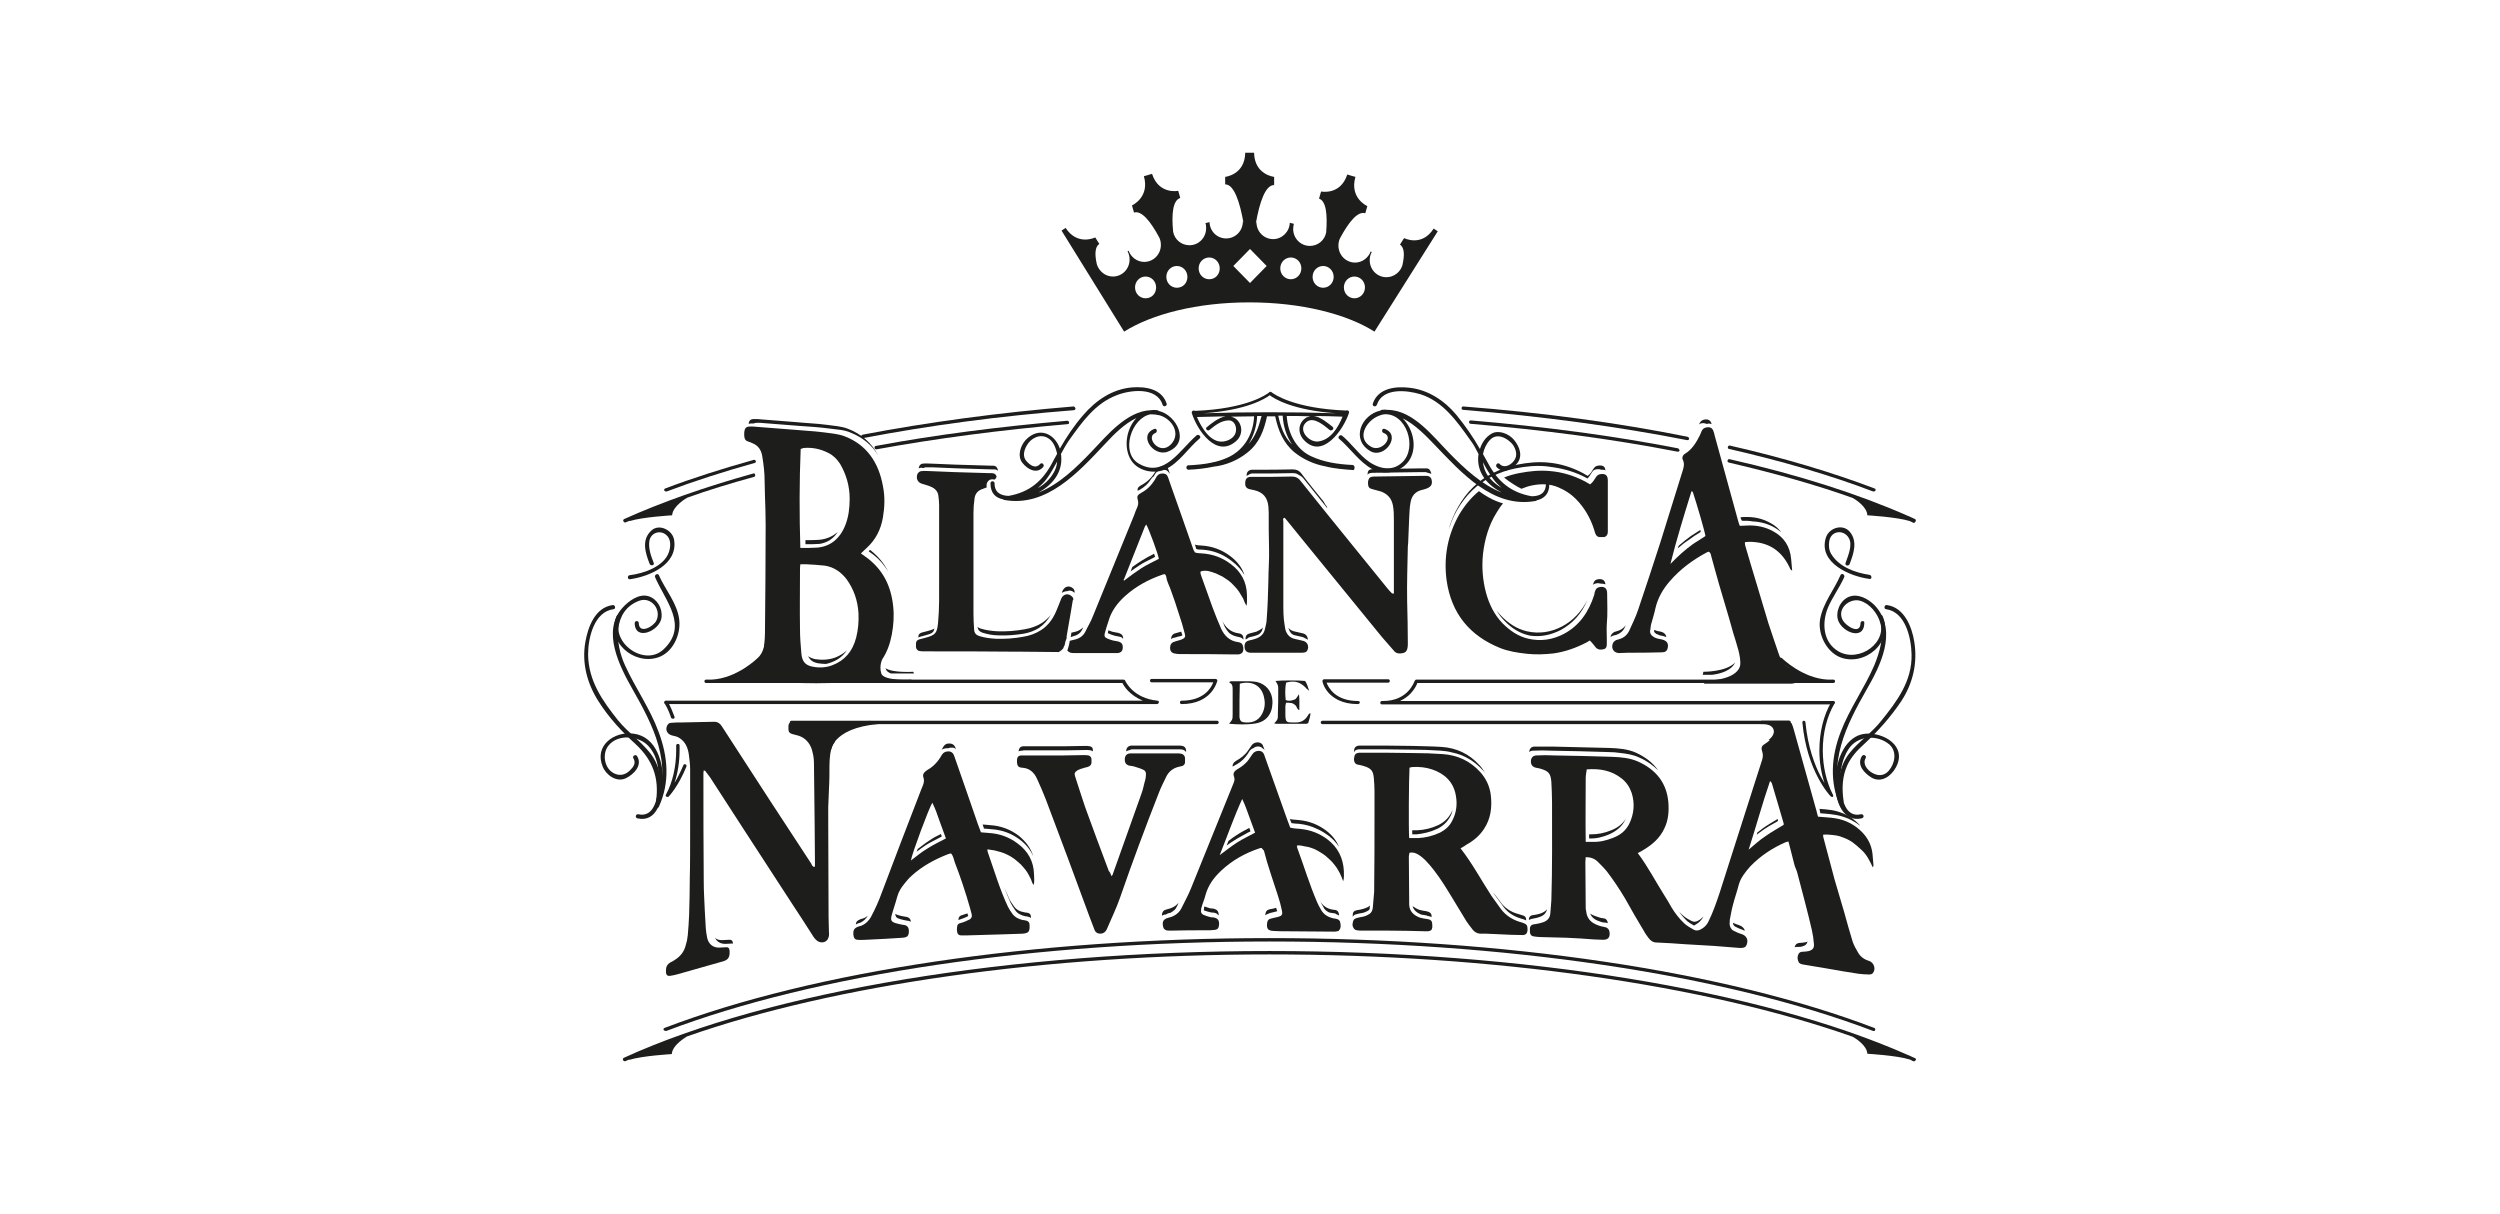 <?xml version="1.0" encoding="utf-8"?>
<!-- Generator: Adobe Illustrator 25.0.1, SVG Export Plug-In . SVG Version: 6.00 Build 0)  -->
<svg version="1.1" id="Capa_1" xmlns="http://www.w3.org/2000/svg" xmlns:xlink="http://www.w3.org/1999/xlink" x="0px" y="0px"
	 viewBox="0 0 735 357" style="enable-background:new 0 0 735 357;" xml:space="preserve">
<style type="text/css">
	.st0{fill:#1D1D1B;}
	.st1{fill-rule:evenodd;clip-rule:evenodd;fill:#1D1D1B;}
</style>
<g id="XMLID_5885_">
	<path id="XMLID_6093_" class="st0" d="M421.5,67.2c-3.5,5.5-8.7,2.8-8.7,2.8l-1.2,1.9c1.3,0.9,1.4,3.1,0.7,6.1
		c-0.6,2-2.5,3.5-4.7,3.5c-2.7,0-4.9-2.2-4.9-5c0-0.9,0.2-1.7,0.6-2.4l-0.3-0.2c-0.7,1.9-2.5,3.3-4.6,3.3c-2.7,0-4.9-2.2-4.9-5
		c0-0.9,0.2-1.7,0.6-2.4l0,0l0,0c2.5-4.6,5.1-7.8,7.3-7.1l0.6-2.1c0,0-5.3-2.3-3.5-8.6l-1.1-0.3l-1.3-0.4c-2,6.2-7.7,5-7.7,5
		l-0.6,2.1c2.1,0.7,2.5,4.7,2.1,9.9l0,0c-0.4,2.3-2.4,4-4.8,4c-2.7,0-4.9-2.2-4.9-5c0-0.5,0.1-1.1,0.2-1.5l-1.2-0.3
		c-0.1,2.7-2.3,4.8-4.9,4.8c-2.7,0-4.9-2.2-4.9-5v-0.1l-0.2,0.6c1.1-6.3,2.8-11.4,5.4-11.4V52c0,0-5.8-0.6-5.9-7.1h-1.2h-0.2h-1.2
		c-0.1,6.5-5.9,7.1-5.9,7.1v2.2c2.6,0,4.3,5.1,5.4,11.4l-0.2-0.6v0.1c0,2.8-2.2,5-4.9,5c-2.7,0-4.8-2.1-4.9-4.8l-1.2,0.3
		c0.2,0.5,0.2,1,0.2,1.5c0,2.8-2.2,5-4.9,5c-2.4,0-4.4-1.7-4.8-4l0,0c-0.5-5.2-0.1-9.2,2.1-9.9l-0.6-2.1c0,0-5.7,1.2-7.7-5l-1.3,0.4
		l-1.1,0.3c1.8,6.2-3.5,8.6-3.5,8.6l0.6,2.1c2.2-0.7,4.8,2.5,7.3,7.1l0,0l0,0c0.4,0.7,0.6,1.5,0.6,2.4c0,2.8-2.2,5-4.9,5
		c-2.1,0-3.9-1.4-4.6-3.3l-0.3,0.2c0.4,0.7,0.6,1.5,0.6,2.4c0,2.8-2.2,5-4.9,5c-2.2,0-4-1.5-4.7-3.5c-0.7-3-0.6-5.2,0.7-6.1
		l-1.2-1.9c0,0-5.2,2.6-8.7-2.8l-1.2,0.8l18.4,29.7c8.2-5.2,21.6-8.6,36.7-8.6l0,0h0.1h0.1l0,0c15.1,0,28.5,3.4,36.7,8.6L422.7,68
		L421.5,67.2z M336.8,87.7c-1.7,0-3.1-1.4-3.1-3.2s1.4-3.2,3.1-3.2s3.1,1.4,3.1,3.2S338.6,87.7,336.8,87.7z M346,84.6
		c-1.7,0-3.1-1.4-3.1-3.2s1.4-3.2,3.1-3.2s3.1,1.4,3.1,3.2S347.8,84.6,346,84.6z M355.5,82.1c-1.7,0-3.1-1.4-3.1-3.2
		s1.4-3.2,3.1-3.2s3.1,1.4,3.1,3.2S357.3,82.1,355.5,82.1z M367.5,83.2l-4.9-5l4.9-5l4.9,5L367.5,83.2z M379.5,82.1
		c-1.7,0-3.1-1.4-3.1-3.2s1.4-3.2,3.1-3.2s3.1,1.4,3.1,3.2S381.2,82.1,379.5,82.1z M389,84.6c-1.7,0-3.1-1.4-3.1-3.2
		s1.4-3.2,3.1-3.2s3.1,1.4,3.1,3.2S390.7,84.6,389,84.6z M398.2,87.7c-1.7,0-3.1-1.4-3.1-3.2s1.4-3.2,3.1-3.2s3.1,1.4,3.1,3.2
		S399.9,87.7,398.2,87.7z"/>
	<g id="XMLID_5886_">
		<g id="XMLID_6087_">
			<path id="XMLID_6092_" class="st0" d="M187.4,240.6c5.9,1.3,7.3-5.6,7.5-10.1c0.3-6-1.8-13.9-8.6-14.8c-5.7-0.8-11.7,3.5-9.1,9.7
				c1,2.5,4.1,4.7,6.8,3.4c2.3-1.1,5-3.8,3.3-6.5c-0.4-0.7-1.5,0-1.1,0.6c0.9,1.5,0,2.6-1,3.6c-1.4,1.4-3.1,1.7-4.8,0.8
				c-2.8-1.5-3.4-5.8-1.5-8.1c2.8-3.5,8.9-2.9,11.7,0.1c3,3.2,3.3,7.9,3,12.1c-0.3,3.5-1.4,9-5.9,8
				C186.9,239.2,186.6,240.4,187.4,240.6L187.4,240.6z"/>
			<path id="XMLID_6091_" class="st0" d="M180.1,177.9c-5.1,0.7-7.2,6.3-8,10.8c-1.1,6.2,0.5,12.2,3.8,17.4c3.1,4.9,6.9,9,11.1,12.8
				c4.9,4.6,6.8,9.8,5.9,16.5c-0.1,0.8,1.1,1.1,1.2,0.3c0.7-5,0.3-10-2.8-14.1c-2.8-3.6-6.6-6.2-9.5-9.7c-4.7-5.9-8.8-11.7-8.9-19.5
				c0-4.9,1.8-12.6,7.5-13.3C181.2,179,180.8,177.7,180.1,177.9L180.1,177.9z"/>
			<path id="XMLID_6090_" class="st0" d="M186.6,183.2c0.1,5.5,7.5,2.2,7.9-1.7c0.3-2.7-1.3-5.4-3.8-6.2c-2.8-0.9-5.9,1.4-7.7,3.4
				c-6.2,6.9-0.8,17.3,3,24c5.8,10.2,12.1,22.1,6.6,33.9c-0.3,0.7,0.7,1.4,1.1,0.6c3.3-7.2,2.7-14.7-0.1-22.1
				c-2.5-6.8-6.8-12.8-9.8-19.4c-3-6.4-3.8-16.2,4.2-19.1c3.4-1.2,6.5,2.5,5,5.8c-0.8,1.8-5.1,4.2-5.2,0.8
				C187.8,182.4,186.6,182.4,186.6,183.2L186.6,183.2z"/>
			<path id="XMLID_6089_" class="st0" d="M185.2,170.3c5.7-0.8,14.1-4.3,13-11.5c-0.4-2.9-4.3-4.9-6.6-2.9c-3.1,2.7-1.9,6.6-0.6,9.9
				c0.3,0.7,1.5,0.4,1.2-0.3c-0.8-2-1.6-4.2-1.3-6.4c0.4-2.5,3.2-3.4,5-1.8c1.4,1.2,1.3,3.3,0.8,4.9c-1.4,4.4-7.5,6.4-11.5,6.9
				C184.4,169.1,184.4,170.4,185.2,170.3L185.2,170.3z"/>
			<path id="XMLID_6088_" class="st0" d="M181.3,181.1c-3.2,7.5,5,14.5,12.1,12.2c4.4-1.4,6.8-6.7,6.3-11.1c-0.6-4.9-4.1-8.8-6-13.1
				c-0.3-0.7-1.4-0.1-1.1,0.6c3,7,9.9,14.2,2.5,21.2c-5.6,5.3-15.8-2-12.8-9.1C182.6,181,181.6,180.4,181.3,181.1L181.3,181.1z"/>
		</g>
		<g id="XMLID_6062_">
			<rect id="XMLID_6086_" x="226.7" y="129.3" class="st1" width="6" height="69.5"/>
			<rect id="XMLID_6085_" x="278.4" y="142.2" class="st1" width="5.1" height="46.9"/>
			<rect id="XMLID_6084_" x="251.9" y="136.9" class="st1" width="4.7" height="20.6"/>
			<rect id="XMLID_6083_" x="253.7" y="169.4" class="st1" width="5.8" height="22.3"/>
			<path id="XMLID_6082_" class="st1" d="M337.4,147.3l2.8-3.6c0,0,7.7,17.4,7.8,17.9c0.1,0.5,9.5,26.5,9.5,26.5l-6.6,1l-7.8-25.9
				L337.4,147.3z"/>
			<path id="XMLID_6081_" class="st1" d="M376.1,143.7h4.3c0,0,31.1,35,31.1,35.4c0,0.4,0,7.7,0,7.7l-34.1-39.3L376.1,143.7z"/>
			<path id="XMLID_6080_" class="st1" d="M435.8,150.2c0,0-0.8,5.9-1,9.2s1.4,20.5,1,21.3c-0.5,0.7-3.4,0.5-3.9,0s-4.2-6.8-4.7-10.3
				c-0.5-3.6-0.5-8.7,0.6-11.2S434.6,148.7,435.8,150.2z"/>
			<path id="XMLID_6079_" class="st1" d="M497.6,135.8c0,0,3.5-4.5,4-4.2c0.5,0.4,11.2,32.2,11.2,32.2l10,33.2l-8.2,0.8L497.6,135.8
				z"/>
			<path id="XMLID_6078_" class="st1" d="M204.7,215.5l4.5-0.6c0,0,30.6,45.5,30.9,45.8c0.2,0.4,0.8,9.7,0.8,10.1
				s-36.2-52.7-36.2-52.7V215.5z"/>
			<path id="XMLID_6077_" class="st1" d="M274.5,229c0.4,0.1,4.7-2.9,4.7-2.9l15.4,45.3l-5.1,0.7L274.5,229z"/>
			<path id="XMLID_6076_" class="st1" d="M307,224.8h5.7c0,0,13.9,38.7,13.9,39.1s-2.8,4.7-2.8,4.7L307,224.8z"/>
			<polygon id="XMLID_6075_" class="st1" points="366,228.6 369.7,226 386.2,269.9 379.2,270.5 			"/>
			<rect id="XMLID_6074_" x="406.6" y="224.8" class="st1" width="5.5" height="45.7"/>
			<path id="XMLID_6073_" class="st1" d="M430.2,228.4c0,0,0.1,16,0.5,15.9s4.3-1,4.7-4.7c0.4-3.7-0.2-7.7-0.6-8.5
				C434.5,230.3,430.2,228.4,430.2,228.4z"/>
			<polygon id="XMLID_6072_" class="st1" points="420.2,249.4 424.8,247.7 440.2,270.5 436.3,271.8 			"/>
			<polygon id="XMLID_6071_" class="st1" points="472.3,251.2 476.9,249.5 492.4,272.3 488.4,273.5 			"/>
			<path id="XMLID_6070_" class="st1" d="M482.4,228.4c0,0.6-0.7,17.8,0,17.7s5.2-4.8,5.2-4.8s0.6-5,0.5-5c-0.1,0.1-1.2-3.3-1.2-3.3
				L482.4,228.4z"/>
			<rect id="XMLID_6069_" x="458.3" y="224.8" class="st1" width="5.9" height="46.9"/>
			<path id="XMLID_6068_" class="st1" d="M521.1,221.4c0.5,0.2,3.4-4,3.4-4l19,64l-6.3,0.5L521.1,221.4z"/>
			<path id="XMLID_6067_" class="st1" d="M344.6,168c0,0,5.3-0.9,6.7-0.8s0.6,5.3,0.6,5.3l-4.9,1.4L344.6,168z"/>
			<path id="XMLID_6066_" class="st1" d="M504.2,158.9c0,0,5.3-0.9,6.7-0.8c1.4,0.1,0.6,5.3,0.6,5.3l-4.9,1.4L504.2,158.9z"/>
			<path id="XMLID_6065_" class="st1" d="M280.7,249.9c0,0,5.3-0.9,6.7-0.8c1.4,0.1,0.6,5.3,0.6,5.3l-4.9,1.4L280.7,249.9z"/>
			<path id="XMLID_6064_" class="st1" d="M371.2,248.3c0,0,5.3-0.9,6.7-0.8c1.4,0.1,0.6,5.3,0.6,5.3l-4.9,1.4L371.2,248.3z"/>
			<path id="XMLID_6063_" class="st1" d="M527.1,245.7c0,0,5.3-0.9,6.7-0.8c1.4,0.1,0.6,5.3,0.6,5.3l-4.9,1.4L527.1,245.7z"/>
		</g>
		<path id="XMLID_6059_" class="st1" d="M244.9,217.2c0,0,1.9-3.3,2.2-3.3c0.2,0,2-0.3,3.3-0.6c-0.2-0.9-0.9-1.3-2-1.3
			c-0.2,0-0.4,0-0.5,0c-2.2,0.1-4.5,0.2-6.7,0.2s-4.5,0-6.8,0c-0.5,0-0.9,0-1.4,0c-0.8,0.1-1.2,0.5-1.2,1.3c0,0.3,0,0.6,0,0.9
			c0,0.8,0.4,1.2,1.1,1.4c0.6,0.2,1.3,0.3,1.9,0.5c1.8,0.6,3.1,1.9,3.8,3.8c0.4,1.3,0.7,2.7,0.7,4.1c0.1,5.8,0.1,11.7,0.2,17.5
			c0,4.1,0.1,8.2,0.1,12.3c0,0.3,0,0.6-0.1,0.9c-0.7-0.1-0.8-0.6-1-1c-4.1-6.3-8.2-12.5-12.3-18.8c-4.7-7.2-9.3-14.4-14-21.6
			c-0.5-0.8-1.2-1.3-2.2-1.3c-3.2,0.1-6.4,0.1-9.6,0.2c-1,0-2,0-3,0.1c-0.5,0-0.9,0.2-1.2,0.7c-0.7,1.3-0.1,2.6,1.3,3
			c0.8,0.2,1.6,0.3,2.3,0.8c1.7,1.1,2.4,2.8,2.7,4.7c0.2,1.5,0.4,3,0.4,4.5c0,6.2,0,12.4,0,18.6c0,2.3,0,10.7-0.1,13.1
			c0,3.7-0.1,7.4-0.2,11.1c-0.1,2-0.2,4-0.4,6c-0.1,1-0.3,2-0.6,2.9c-0.4,1.7-1.4,3.1-2.9,4.1c-0.5,0.4-1.1,0.7-1.7,1
			c-0.8,0.5-1.2,1.2-1.2,2.1c0,0.3,0,0.6,0,0.9c0.1,0.7,0.5,1,1.2,0.9c0.8-0.1,1.5-0.3,2.3-0.5c2.5-0.7,5-1.4,7.4-2.1
			c2-0.6,4-1.1,6-1.7c1.2-0.4,1.7-1,1.8-2.2c0-0.3,0-0.6,0-0.9c-0.1-0.8-0.4-1.1-1.2-1c-0.6,0-1.3,0.1-1.9,0.1
			c-1.9,0-3.1-1.1-3.5-2.9c-0.2-0.9-0.3-1.8-0.4-2.8c-0.1-1.8-0.2-3.6-0.3-5.3c-0.1-2.7-0.3-5.5-0.3-8.2c-0.1-8.8-0.1-22.9-0.1-31.7
			c0-0.4,0-0.8,0.1-1.2c0.2,0.1,0.4,0.1,0.4,0.1c0.5,0.7,1,1.3,1.5,2c3.3,5.1,6.6,10.2,9.9,15.3c4.8,7.3,9.5,14.7,14.3,22
			c2,3,3.9,6,5.9,9.1c0.4,0.7,0.9,1.3,1.5,1.7c1.1,0.7,3,0.5,3.3-1.6c0.1-0.4,0-0.8,0-1.3c0-1.4-0.1-2.8-0.1-4.2
			c0-9.3-0.1-18.7-0.1-28c0-1.4,0-2.9,0-4.3c0.1-2.5,0.2-4.9,0.3-7.4c0.1-2,0-4.1,0.1-6.1c0.1-1.5,0.2-3,0.8-4.4
			c0.2-0.5,0.5-1,0.8-1.4L244.9,217.2z M239.2,266.7c-0.4,0.2-0.5-0.1-0.7-0.3c-0.7-1-1.3-2-2-3c-8.5-13.1-16.9-26.1-25.4-39.2
			c-0.8-1.3-1.6-2.5-2.5-3.7c-0.5-0.7-1.1-1.4-1.9-1.9c-0.7-0.5-0.8-1.1-1.1-1.8c0.4-0.1,0.6-0.1,0.8-0.1c0.6,0,1.3,0,2,0
			c0.5,0.7,0.9,1.3,1.3,1.9c6.1,9.4,12.3,18.9,18.4,28.3c2.9,4.4,5.7,8.8,8.6,13.3c0.5,0.8,1.2,1.5,1.7,2.3c0.2,0.3,0.6,0.7,0.6,1.1
			C239.4,264.7,239.4,265.7,239.2,266.7z"/>
		<g id="XMLID_6054_">
			<path id="XMLID_6056_" class="st1" d="M361.4,212.7c0.9-1.1,1-1.1,1-2.7c0-2.4,0-4.8,0-7.2c0-0.9,0-1.8-1-2.1
				c0.2-0.5,0.5-0.4,0.7-0.4c1.8,0,3.5,0,5.3,0c0.7,0,1.4,0.1,2.1,0.2c2.7,0.6,4.5,2.8,4.6,5.6c0,0.2,0,0.5,0,0.7
				c-0.1,3.2-1.9,5.4-5,5.9c-2.5,0.4-5.1,0.3-7.6,0.1L361.4,212.7z M364.5,201c-0.1,3.3-0.1,6.5-0.1,9.6c0,0.2,0,0.5,0.1,0.7
				c0.1,0.5,0.4,0.9,0.9,1c2.2,0.4,4.5-0.1,5.7-2.5c0.7-1.4,0.9-2.9,0.6-4.4C371.1,201.7,368.3,200,364.5,201z"/>
			<path id="XMLID_6055_" class="st1" d="M381.9,204.1c0.2,1.6,0.1,3.1,0.1,4.7c-0.7-0.3-0.7-0.9-1-1.3c-0.4-0.4-0.8-0.7-1.3-0.8
				s-1-0.1-1.6-0.1c-0.1,0.5-0.2,0.8-0.2,1.1c0,0.9,0,1.8,0,2.7c0.1,1.8,0.3,2,2,2c0.2,0,0.5,0,0.7,0c1.7,0.1,3-0.5,3.9-2
				c0.2-0.3,0.3-0.7,0.8-0.7c-0.1,1-0.4,2-0.7,2.9c-0.2,0.1-0.4,0.2-0.6,0.2c-2.9,0-5.8,0-8.7,0c-0.2,0-0.5-0.1-0.7-0.1
				c1.1-1.2,1.1-1.2,1.1-2.9c0.1-2.4,0.1-4.8,0.1-7.2c0-1.2-0.1-1.2-0.8-2.4c1.5-0.2,7.2-0.2,8.7,0c0.5,0.7,0.8,1.6,1.2,2.9
				c-0.6-0.5-0.9-0.7-1.1-1c-1.6-1.6-3.3-2.1-5.7-1.4c-0.3,1.7-0.3,3.4-0.1,5.1c0.9,0.4,1.7,0.2,2.5-0.1
				C380.9,205.6,381,205.5,381.9,204.1z"/>
		</g>
		<path id="XMLID_6053_" class="st1" d="M244.3,220.5c0,0,0.7-7.4,16.9-7.8c0,0-4.1-1-6.7-0.7c-2.6,0.3-10.2,0-11.1,2.6
			C242.5,217.2,244.3,220.5,244.3,220.5z"/>
		<path id="XMLID_6052_" class="st1" d="M520,217.5c0,0,2.2-1.5,1.3-3.3c-0.8-1.6-3.6-1.3-3.6-1.3l0.1-1h8.3l0.6,1.9l-4,4.6
			L520,217.5z"/>
		<path id="XMLID_6043_" class="st1" d="M534.5,240.1c1.9,0.2,3.5,0.2,5.2,0.5c3,0.5,5.7,1.9,7.9,4.2c1.6,1.7,2.6,3.7,2.9,6.1
			c0.1,1.1,0.2,2.3,0.3,3.4c0,0.2,0,0.4-0.2,0.7c-0.9-1.9-1.8-3.8-3.4-5.2c-0.8-0.8-1.7-1.5-2.6-2.2c-0.9-0.6-1.9-1.1-2.8-1.4
			c-0.9-0.4-1.9-0.6-2.9-0.7c-0.9-0.1-1.9-0.2-2.9-0.1c0,0.4,0,0.6,0.1,0.9c1.1,4.1,2.2,8.2,3.3,12.4c0.4,1.3,2.4,8.2,2.8,9.5
			c0.8,2.9,1.6,5.8,2.5,8.7c0.4,1.1,1,2.2,1.6,3.2c0.7,1.2,1.8,2,3.2,2.4c1.5,0.5,2.1,2.5,1.1,3.6c-0.2,0.3-0.7,0.4-1.1,0.4
			c-1,0-2-0.1-3-0.2c-3.2-0.5-6.4-1-9.6-1.6c-2.2-0.4-4.4-0.7-6.6-1.1c-0.7-0.1-1.4-0.3-1.6-1c-0.3-0.7-0.3-1.5,0.1-2.2
			c0.3-0.5,0.8-0.6,1.4-0.6c0.5,0,1.1-0.1,1.6-0.2c1.1-0.3,1.6-0.9,1.5-2c-0.1-1.4-0.3-2.8-0.6-4.1c-0.9-4.1-3.2-12.7-4.3-16.9
			c-0.2-0.8-0.6-1.5-0.8-2.2c-0.4-1.6-0.8-3.1-1.2-4.7c-0.2-0.7-0.4-1.5-0.6-2.3c-0.3,0.1-0.6,0.1-0.8,0.2c-3.9,1.7-7.4,4-10.4,7.1
			c-0.7,0.8-1.4,1.6-2,2.5s-1.1,1.8-1.4,2.9c-0.5,2-1.2,3.9-1.7,5.9c-0.4,1.4-0.6,2.8-0.9,4.2c-0.1,0.4,0,0.8-0.1,1.3
			c0,0.9,0.4,1.7,1.1,2.1c0.8,0.4,1.6,0.8,2.4,1c1.5,0.5,2.1,1.7,1.5,3.2c-0.2,0.4-0.4,0.7-0.9,0.8c-0.3,0.1-0.7,0.1-1.1,0.1
			c-2.5-0.2-5.1-0.4-7.6-0.6c-2.8-0.2-5.7-0.3-8.5-0.5s-5.5-0.4-8.3-0.5c-1.1,0-1.8-0.5-2.4-1.3c-0.5-0.7-1-1.3-1.4-2.1
			c-1.9-3.1-3.7-6.3-5.5-9.5c-1.6-2.7-3.4-5.4-5.3-7.9c-0.8-1-1.8-2-2.7-2.9c-1-1-2.2-1.4-3.6-1.4c0,0.5-0.1,1-0.1,1.4
			c0,4.5,0.1,8.9,0.1,13.4c0,0.3,0,0.6,0.1,0.9c0.3,3,2.1,3.9,4.3,4.6c0.5,0.1,0.9,0.2,1.4,0.3c0.7,0.2,1.1,0.7,1.2,1.4
			c0.1,0.7,0.1,1.5-0.6,2c-0.3,0.2-0.8,0.3-1.2,0.3c-0.9,0-1.8-0.1-2.7-0.1c-2.7-0.2-5.4-0.4-8.1-0.5c-2.5-0.1-5.1-0.1-7.6-0.2
			c-0.7,0-1.4-0.1-2.1-0.2s-1-0.5-1.1-1.2c0-0.4,0-0.8,0-1.3c0.1-0.5,0.4-0.9,0.9-1c0.4-0.1,0.8-0.1,1.2-0.2c0.5-0.1,1-0.2,1.6-0.4
			c1.3-0.4,2.2-1.2,2.3-2.7c0.1-1.3,0.2-2.5,0.3-3.8c0.3-9.6,0.2-19.2,0.2-28.8c0-2-0.1-4-0.2-6c-0.2-2.5-0.8-3.2-3.2-3.9
			c-0.6-0.2-1.2-0.2-1.7-0.4c-0.8-0.3-1.2-1-1.1-2c0.1-0.9,0.6-1.4,1.5-1.5c1.8-0.1,3.7-0.1,5.5,0c5.6,0.1,11.1,0.2,16.7,0.4
			c2.7,0.1,5.3,0.3,7.8,1.4c5.1,2.3,8.4,6.1,8.9,12c0.2,2.7,0,5.3-1.2,7.7c-1.3,2.8-3.5,4.7-6,6.2c-0.6,0.4-1.2,0.7-1.8,1
			c3,4,5.2,8.3,7.8,12.4c0.8,1.2,1.5,2.5,2.2,3.7c1,1.6,2.2,3.2,3.6,4.5c0.8,0.8,1.8,1.3,2.8,1.9c0.7,0.4,1.4,0.3,2,0
			c1-0.5,1.8-1.2,2.3-2.2c1.4-2.8,2.4-5.7,3.4-8.7c2.3-7.1,4.5-14.2,6.8-21.3c1.9-5.8,3.7-11.7,5.6-17.5c0.3-0.9,0.4-1.7,0.1-2.6
			c-0.4-1.2-0.2-1.7,0.8-2.3c1.6-1,2.7-2.5,3.7-4.1c0.3-0.5,0.6-1,0.8-1.6c0.5-1.2,1.3-0.9,2.5-0.6c0.3,0.1,0.6,0,0.8,0.2
			c0.3,0.6,0.5,1.3,0.7,2c2.2,8,4.5,16,6.7,24C534.2,239,534.3,239.5,534.5,240.1z M466.2,247.5c0.8,0,1.4,0,2,0
			c2.1,0.1,4.1-0.4,6.1-1.2c2.1-0.8,3.7-2.1,4.7-4.1c1.4-2.9,1.7-6,0.7-9.1c-0.6-1.7-1.5-3.1-2.9-4.2c-3-2.4-6.5-3-10.3-2.7
			c-0.1,0.9-0.3,1.7-0.3,2.5C466.2,234.9,466.1,241.2,466.2,247.5z M514.1,249.8c1.8-1.5,3.3-2.9,5-4c1.7-1.2,3.5-2.2,5.3-3.3
			c0-0.1,0-0.3,0-0.4c-1.2-4-2.3-8-3.5-11.9c-0.1-0.2-0.3-0.3-0.5-0.6C518.1,236.3,516.3,243,514.1,249.8z M462.3,270.9
			c-0.1-2.1-0.3-4-0.3-5.9c0-12.5,0-25.1,0-37.6c0-0.3-0.1-0.7-0.1-1c-0.7-0.2-1.2-0.3-1.8,0c0,0.3,0,0.5,0,0.7
			c0.1,2.5,0.3,5.1,0.3,7.6c0.1,5.5,0.1,11,0.1,16.5c0,6.6,0.1,13.1-0.5,19.8C460.7,271,461.4,271,462.3,270.9z M530.1,245.8
			c0.3,1,0.5,1.8,0.7,2.7c0.2,0.8,0.1,1.6,0.3,2.3c0.2,0.8,0.7,1.5,0.9,2.3c1.2,4.4,3.8,13.7,4.8,18c0.7,2.7,1.1,5.4,0.9,8.1
			c0,0.3,0.1,0.7,0.1,1c1.7,0.5,2.1,0.6,3.5,0.5c0-0.1,0-0.2,0-0.3c-1.4-3.3-2.4-6.8-3.3-10.3c-1.6-6-4.8-17.3-6.5-23.5
			c-0.1-0.3-0.3-0.6-0.4-1C530.8,245.6,530.5,245.7,530.1,245.8z M529.9,240.8c-0.1-0.4-0.1-0.8-0.2-1.1c-0.3-1.1-0.6-2.2-0.9-3.3
			c-1.4-5.1-2.8-10.3-4.3-15.4c-0.1-0.4-0.1-0.8-0.7-1c-0.3,0.3-0.6,0.5-0.9,0.8c-0.5,0.5-0.5,0.9-0.1,1.4c0.5,0.6,0.7,1.4,0.9,2.1
			c1.5,5.2,3,10.4,4.6,15.5c0.1,0.4,0.3,0.8,0.5,1.2C529.3,240.9,529.5,240.9,529.9,240.8z M489.9,272.3c-0.7-1-1.4-1.9-1.9-2.8
			c-1.6-2.6-3.2-5.2-4.8-7.8c-1.1-1.8-2.2-3.7-3.3-5.5c-0.8-1.2-1.6-2.4-2.7-3.3c-0.3-0.3-0.6-0.6-0.9-0.9c-0.3-0.4-0.4-0.8-0.7-1.2
			c-0.4,0.1-0.7,0.3-1.1,0.4c1.1,1.3,2.1,2.6,3.1,3.9c2.4,3.3,4.5,6.8,6.5,10.3c1.1,2,2.3,4,3.5,6.1
			C488,272.4,488.7,272.8,489.9,272.3z M483.5,243.6c3.4-3.5,3.4-9.1,0.4-12.3C484.6,235.3,484.8,239.3,483.5,243.6z"/>
		<path id="XMLID_6038_" class="st1" d="M355.3,167.9c0.7,0.2,1.5,0.4,2.2,0.7s1.3,0.6,1.9,0.9c0.6,0.4,1.2,0.8,1.8,1.2
			c0.6,0.5,1.2,1,1.7,1.6c0.5,0.5,1,1.1,1.4,1.7c0.4,0.6,0.8,1.4,1.2,2c0.3,0.6,0.4,1.3,1,2.1c0.2-1.3,0.1-2.3,0.1-3.3
			c-0.1-3.8-1.8-6.8-4.8-9c-2.5-1.9-5.3-2.9-8.4-3.1c-0.7-0.1-1.4,0-2.1-0.3c-0.1-0.3-0.3-0.5-0.4-0.7c-2.2-6.2-4.3-12.4-6.5-18.5
			c-0.3-1-0.7-1.9-1-2.9c-0.3-0.8-0.8-1.1-1.6-1.1c-0.8,0-1.4,0.3-1.8,1c-0.2,0.3-0.3,0.6-0.5,0.9c-1,1.6-2.3,2.9-4,3.8
			c-1,0.6-1.3,0.9-1,2c0.3,1,0.1,1.7-0.3,2.6c-0.3,0.6-0.5,1.2-0.7,1.8c-4.1,10-8.1,19.9-12.2,29.9c-0.6,1.6-1.5,3-2.2,4.5
			c-0.7,1.4-1.9,2.1-3.4,2.4c-0.4,0.1-0.8,0.2-1.2,0.3c-0.1,1-0.4,1.9-0.7,2.9c0.7,0.6,0.9,0.7,2.1,0.7c4,0,7.9,0,11.9,0
			c0.3,0,0.6,0,0.9,0c1-0.2,1.4-0.7,1.4-1.7s-0.4-1.4-1.3-1.7c-0.5-0.1-1-0.2-1.6-0.3c-0.6-0.2-1.1-0.3-1.7-0.6
			c-0.7-0.3-0.9-0.7-0.7-1.5c0.3-1.2,0.7-2.4,1.1-3.6c0.8-2.9,2.6-5.3,4.8-7.3c3.2-2.9,6.9-4.9,10.9-6.3c0.3-0.1,0.5-0.2,0.9-0.2
			c0.2,0.3,0.4,0.6,0.4,0.9c0.2,1.4,1,2.7,1.4,4c0.8,2.1,1.5,4.3,2.2,6.5c0.7,2,1.3,4,1.8,6c0.3,1,0.1,1.4-0.9,1.8
			c-0.7,0.3-1.5,0.4-2.2,0.7c-0.8,0.2-1.2,0.9-1.2,1.8c0,0.8,0.4,1.4,1.2,1.6c0.5,0.1,1.1,0.2,1.6,0.2c5.3,0,10.7,0,16,0.1
			c0.5,0,1,0,1.4,0c0.3-0.1,0.7-0.2,0.9-0.4c0.6-0.6,0.5-1.4,0.3-2.2c-0.2-0.7-0.7-0.9-1.3-1c-2.5-0.3-4.1-1.8-5.1-4
			c-0.9-2-1.7-4.1-2.5-6.2c-1.1-3-2.2-6.1-3.3-9.2c-0.1-0.4-0.4-0.9-0.2-1.4C353.9,167.7,354.6,167.8,355.3,167.9z M335.5,167.1
			c-1.7,1.1-3.3,2.3-5,3.6c-0.3-0.1-0.1-0.4,0-0.5c2-5.1,4.1-10.3,6.1-15.4c0.1-0.2,0.3-0.4,0.4-0.6c0.8,1.4,3.5,8.7,3.7,10.1
			C339,165.2,337.2,166,335.5,167.1z M345.9,163c-0.1,0-0.3,0-0.3,0c-0.2-0.3-0.4-0.6-0.5-0.9c-1.2-3.2-2.4-6.4-3.6-9.6
			c-0.6-1.6-1.2-3.1-1.8-4.8c0.3-0.2,0.7-0.5,1.1-0.9c0.2,0.4,0.3,0.6,0.4,0.9c1.6,4.6,3.2,9.2,4.8,13.7c0.1,0.4,0.2,0.8,0.3,1.2
			C346.2,162.8,346,162.9,345.9,163z M355,186.3c0.2,0.4,0.3,0.9,0.5,1.5c-0.7,0-1.2,0-1.7,0c-0.3,0-0.6-0.1-0.9-0.1
			c-0.1-0.2-0.2-0.4-0.2-0.6c0.1-1.8-0.3-3.5-0.8-5.1c-1.1-3.4-2.3-6.8-3.4-10.3c-0.1-0.3-0.2-0.6-0.3-0.8c-0.8-0.8-0.6-1.9-0.9-2.8
			c0-0.1,0.1-0.4,0.2-0.4c0.2,0,0.5,0,0.6,0.2c0.2,0.4,0.4,0.9,0.6,1.3c1.2,3.3,2.4,6.7,3.6,10C353.1,181.5,354.1,183.9,355,186.3z"
			/>
		<path id="XMLID_6035_" class="st1" d="M315.2,175.4c-1.1-1.1-2.6-0.8-3.2,0.6c-0.5,1.2-0.9,2.4-1.4,3.5c-1,2.4-2.4,4.4-4.6,5.8
			c-1.6,1-3.3,1.6-5.1,1.9c-2.7,0.5-5.4,0.7-8.1,0.6c-1.7-0.1-3.3-0.3-4.9-0.8c-0.9-0.3-1.4-0.8-1.5-1.8c-0.1-1.6-0.2-3.1-0.2-4.7
			c0-9.9,0-19.8,0-29.7c0-1.4,0.1-2.8,0.3-4.1c0.1-1.3,0.8-2.3,2-2.8c0.5-0.2,1.1-0.4,1.6-0.6c-0.1-0.6-0.1-1.2,0.3-1.7
			c0.5-0.7,1.2-0.8,2-0.6c0.3-0.2,0.5-0.5,0.6-0.9c0-0.1-0.1-0.2-0.2-0.4c-0.3-0.6-1-0.6-1.6-0.6c-0.2,0-0.4,0-0.5,0
			c-3.4-0.1-6.7-0.2-10.1-0.3c-2.4-0.1-4.8-0.2-7.3-0.3c-0.8,0-1.5-0.1-2.3,0c-0.5,0-0.9,0.3-1.2,0.7c-0.6,1.3-0.1,2.6,1.2,3
			c0.9,0.3,1.8,0.5,2.7,0.9c1.2,0.5,2.1,1.4,2.2,2.8c0.1,0.8,0.2,1.7,0.2,2.5c0,1.5,0,3,0,4.5c0,5.8,0,11.7,0,17.5
			c0,4.2,0.1,8.4-0.3,12.6c-0.3,3.1-0.7,3.7-3.7,4.5c-0.6,0.2-1.3,0.3-1.9,0.5s-0.9,0.6-0.9,1.2c0,0.4,0,0.7,0,1.1
			c0.1,0.6,0.5,1,1,1.1s1.1,0.1,1.6,0.1c9.2,0,18.4,0,27.5,0.1c0.5,0,0.9,0,1.4,0c3.4,0,6.7,0.1,10.1,0.1c0.1,0,0.3,0,0.4,0
			c0.5-0.3,1-0.7,1.3-1.1c0.1-0.3,0.2-0.6,0.4-0.9c0.1-0.7,0.3-1.4,0.6-2.1c0-0.2,0-0.4,0-0.6c0.4-2.3,0.8-4.6,1.2-6.9
			c0.2-1.2,0.4-2.4,0.6-3.6C315.7,176.3,315.6,175.8,315.2,175.4z M282,181.1c0,1.8,0.1,3.6,0.2,5.4c0,0.3,0,0.6,0,0.9
			c-0.8,0.2-1.6,0.2-2.4,0c0-0.3-0.1-0.5,0-0.7c0.4-2,0.6-4.1,0.6-6.1c0-10.5,0-21.1,0-31.6c0-1.6-0.2-3.1-0.3-4.7c0-0.2,0-0.5,0-1
			c0.9,0,1.6,0.1,2.4,0.1c-0.4,2-0.4,3.9-0.4,5.8c0,2.5-0.1,5.1-0.1,7.6C281.9,165,281.9,173.1,282,181.1z"/>
		<path id="XMLID_6029_" class="st1" d="M429.4,249.4c3.5,4.5,6.1,9.4,9.1,14c0.9,1.3,1.9,2.6,2.8,3.9c1.4,1.8,3.2,3,5.4,3.7
			c0.3,0.1,0.7,0.2,1,0.3c1.1,0.4,1.4,0.7,1.4,1.9c0,1.2-0.5,1.8-1.7,1.7c-2,0-4-0.1-6-0.2c-1.5-0.1-3.1-0.1-4.6-0.2
			c-0.4,0-0.7,0-1.1,0c-1.2,0.1-2.2-0.4-2.9-1.4c-0.6-0.8-1.2-1.5-1.7-2.3c-1.7-2.8-3.4-5.6-5.1-8.4c-1.9-3.1-3.9-6.2-6.4-8.9
			c-0.8-0.9-1.7-1.7-2.7-2.3c-0.7-0.4-1.5-0.7-2.5-0.5c-0.1,0.4-0.2,0.8-0.2,1.2c0,4.4,0.1,8.8,0.1,13.2c0,0.2,0,0.5,0,0.7
			c0,2.1,1.3,3.3,3.2,4c0.7,0.2,1.4,0.3,2.1,0.4c1.2,0.2,1.5,0.6,1.5,1.9c0,0.2,0,0.4,0,0.5c-0.1,0.8-0.4,1.1-1.3,1.2
			c-0.2,0-0.4,0-0.5,0c-3.8-0.1-7.7-0.2-11.5-0.2c-2.4,0-4.9,0-7.3,0c-0.5,0-1.1,0-1.6-0.1c-0.7-0.1-1-0.6-1.2-1.2
			c-0.1-0.3-0.1-0.6,0-0.9c0.1-0.9,0.4-1.3,1.2-1.5c0.6-0.2,1.3-0.3,1.9-0.4c0.5-0.1,0.9-0.3,1.3-0.5c0.9-0.4,1.4-1.1,1.5-2.1
			c0.1-1.6,0.3-3.1,0.4-4.7c0.1-7.7,0.1-15.3,0.1-23c0-2.2,0-4.5,0-6.7c0-1.3-0.1-2.5-0.2-3.8c-0.2-1.9-0.6-2.8-3-3.5
			c-0.6-0.2-1.2-0.3-1.7-0.4c-0.7-0.1-1-0.6-1.1-1.2c0-0.2-0.1-0.5,0-0.7c0.1-1.1,0.5-1.5,1.5-1.6c0.4,0,0.8,0,1.2,0
			c4.9,0,9.7,0,14.6,0.1c2.9,0,5.8,0.1,8.7,0.3c4.4,0.3,8.1,2,11.1,5.3c1.7,1.9,2.8,4.2,3.1,6.8c0.4,3.5,0,6.9-2,9.9
			c-1.3,2-3.1,3.5-5.1,4.6C430.7,248.7,430.1,249,429.4,249.4z M414.3,246.4c0.9,0,1.8,0,2.6,0c2.1-0.1,4.2-0.6,6.2-1.5
			c1.7-0.8,3.1-2,3.9-3.7c1.2-2.3,1.5-4.8,1-7.4c-0.7-4-3.4-6.4-7-7.6c-1.8-0.6-3.7-0.8-5.6-0.7c-0.3,0-0.7,0.1-1,0.2
			C414.2,228.5,414.1,244.2,414.3,246.4z M408.1,226c0.1,1.3,0.2,2.5,0.2,3.8c0.1,3.2,0.1,6.4,0.1,9.6c0,8.1,0,16.1-0.1,24.2
			c0,1.3-0.2,2.6-0.2,4c0,0.6-0.3,1.2,0,1.9c0.7,0.1,1.5,0.2,2.2-0.1c-0.1-0.8-0.2-1.6-0.2-2.4c-0.1-2.5-0.2-4.9-0.2-7.4
			c0-10.8,0.1-21.7,0.1-32.5c0-0.4-0.1-0.8-0.1-1.2C409.2,225.7,408.6,225.6,408.1,226z M437.7,270c-2.1-2.6-3.7-5.2-5.3-7.9
			c-1.5-2.3-2.9-4.7-4.4-7c-0.6-0.9-1.2-1.8-1.9-2.6c-0.9-0.9-1.9-1.7-2.6-2.9c-0.3,0.2-0.6,0.3-0.9,0.4c0.9,1.1,1.8,2.2,2.7,3.2
			c2.1,2.7,3.9,5.5,5.6,8.4c1.5,2.5,3,4.9,4.5,7.4C435.8,270,436.5,270.5,437.7,270z M431.6,242.3c1.2-1.1,1.8-2.4,2.3-4
			s0.3-3.1-0.1-4.6c-0.4-1.2-0.8-2.5-2-3.5C432.7,234.3,432.7,238.3,431.6,242.3z"/>
		<path id="XMLID_6026_" class="st1" d="M409.8,174.5c0-0.5,0-1.1,0-1.6c0-6.6,0-13.3,0-19.9c0-1.5,0-3-0.3-4.5
			c-0.4-2-1.6-3.3-3.5-4c-0.7-0.2-1.5-0.4-2.2-0.6c-1.3-0.3-1.6-0.6-1.6-2c0-0.2,0-0.5,0.1-0.7c0.1-0.5,0.4-0.9,0.9-1
			c0.4-0.1,0.8-0.1,1.2-0.1c4.6-0.1,9.2-0.1,13.8-0.2c0.5,0,0.9,0,1.4,0c0.7,0.1,1.2,0.5,1.3,1.2c0.3,1.3-0.2,2-1.4,2.5
			c-0.6,0.2-1.1,0.4-1.7,0.5c-1.8,0.5-2.8,1.8-3.1,3.6c-0.3,1.5-0.3,3-0.4,4.5c-0.1,2.5-0.2,4.9-0.3,7.4c0,0.4-0.1,0.7-0.1,1.1
			c-0.1,5.4-0.3,10.7-0.2,16.1c0.1,4.1,0.2,8.2,0.2,12.3c0,0.5,0,1-0.1,1.4c-0.2,1.1-0.8,1.5-1.9,1.6c-0.9,0.1-1.6-0.1-2.2-0.9
			c-1.1-1.3-2.3-2.6-3.4-3.9c-3.4-4.2-6.8-8.3-10.2-12.5c-4.6-5.6-9.1-11.2-13.7-16.8c-1.4-1.8-2.9-3.5-4.3-5.3
			c-0.1-0.2-0.3-0.3-0.5-0.5c-0.6,0.3-0.3,0.7-0.3,1.1c0,5.1,0,10.1,0,15.2c0,3,0,5.9,0,8.9c0,2.2,0,4.3,0.4,6.5
			c0.1,0.4,0.1,0.8,0.2,1.2c0.4,1.4,1.2,2.3,2.6,2.7c0.9,0.2,1.7,0.4,2.6,0.6c1.3,0.3,1.9,1.7,1.2,2.9c-0.1,0.2-0.4,0.5-0.7,0.5
			c-0.3,0.1-0.7,0.1-1.1,0.1c-4.9,0-9.7,0-14.6,0c-0.1,0-0.2,0-0.4,0c-1-0.1-1.5-0.6-1.6-1.6c-0.1-1.3,0.5-1.8,1.3-2
			c0.6-0.1,1.3-0.3,1.9-0.5c1.5-0.5,2.5-1.4,2.8-2.9c0.2-0.9,0.5-1.9,0.5-2.8c0.3-3.7,0.4-7.4,0.5-11.2c0-3.2,0.3-6.4,0.2-9.6
			c-0.1-3.6-0.1-7.1-0.1-10.7c0-0.6-0.1-1.2-0.1-1.8c-0.3-2.6-1.6-4.1-4.2-4.7c-0.5-0.1-0.9-0.2-1.4-0.3c-1-0.3-1.3-0.9-1.2-2.1
			c0.1-0.9,0.5-1.4,1.5-1.5c0.3,0,0.7,0,1.1,0c3.7,0,7.3,0,11-0.1c1.1,0,1.9,0.3,2.6,1.2c5.1,6.4,10.3,12.8,15.4,19.1
			c3.4,4.2,6.9,8.5,10.3,12.7c0.4,0.5,0.8,0.9,1.2,1.3C409.6,174.6,409.7,174.5,409.8,174.5z M409.5,183.9c0.4-1.4,0.1-2.3-0.8-3.1
			c-0.7-0.6-1.3-1.4-1.9-2.2c-8.8-10.9-17.6-21.8-26.5-32.6c-0.4-0.5-0.8-0.9-1.1-1.3c-0.7,0-1.4,0-2.1,0c0.8,0.9,1.7,1.8,2.4,2.7
			c5.3,6.5,10.6,12.9,16,19.4c4.2,5.2,8.5,10.4,12.7,15.6C408.6,182.9,409,183.3,409.5,183.9z"/>
		<path id="XMLID_6021_" class="st1" d="M370.9,249.3c-0.2,0-0.4,0-0.6,0.1c-4.2,1.4-8,3.5-11.3,6.6c-2.1,2-3.8,4.2-4.6,7.2
			c-0.3,1.2-0.8,2.3-1.1,3.4c-0.1,0.3-0.2,0.7-0.2,1.1c-0.1,0.5,0.2,1,0.6,1.2c0.6,0.3,1.3,0.5,2,0.7c0.3,0.1,0.6,0.1,0.9,0.1
			c1.4,0.2,1.9,0.8,1.8,2.2c-0.1,1-0.4,1.4-1.4,1.5c-0.8,0.1-1.5,0.1-2.3,0.1c-3.4,0-6.9,0-10.3,0.1c-0.3,0-0.6,0-0.9,0
			c-0.7,0-1.3-0.3-1.5-1c-0.2-0.8-0.3-1.6,0.3-2.2c0.2-0.2,0.6-0.4,0.9-0.5c0.6-0.2,1.3-0.3,1.8-0.6c1-0.5,1.8-1.2,2.3-2.2
			c0.9-1.9,2-3.8,2.8-5.8c4.2-10.3,8.3-20.6,12.5-30.9c0.3-0.7,0.5-1.3,0.2-2.1c-0.4-0.9,0.1-1.6,0.9-2.1c1.4-0.8,2.6-1.7,3.5-3
			c0.4-0.5,0.7-1.1,1.1-1.6c0.6-0.8,1.8-1.1,2.7-0.6c0.2,0.1,0.4,0.4,0.6,0.7c0.2,0.5,0.4,1.1,0.6,1.7c2.1,6,4.3,12,6.4,18
			c0.2,0.6,0.5,1.2,0.7,1.9c1,0.3,2,0.3,3,0.4c3,0.3,5.6,1.3,8,3.1c3,2.3,4.6,5.4,4.8,9.3c0,1,0.1,2-0.2,3c-0.3-0.8-0.6-1.6-1-2.4
			c-0.4-0.7-0.8-1.5-1.3-2.1c-0.5-0.7-1.1-1.4-1.8-2c-0.6-0.6-1.3-1.2-2.1-1.7c-0.7-0.5-1.5-0.9-2.3-1.3c-0.8-0.3-1.6-0.6-2.4-0.7
			c-0.9-0.1-1.7-0.5-2.7-0.3c0,0.3,0,0.5,0.1,0.7c2,5.4,3.6,10.8,5.9,16.1c0.3,0.7,0.7,1.4,1.1,2.1c0.8,1.4,2,2.1,3.6,2.5
			c0.2,0,0.5,0.1,0.7,0.1c0.6,0.1,1.2,0.4,1.3,1c0.2,0.8,0.3,1.7-0.3,2.4c-0.1,0.2-0.4,0.3-0.6,0.3c-0.3,0.1-0.7,0.1-1.1,0.1
			c-4.3,0-8.6-0.1-13-0.1c-1.5,0-3.1,0-4.6-0.1c-1.6-0.1-2-0.6-1.9-2.1c0.1-1,0.4-1.4,1.4-1.6c0.7-0.2,1.4-0.3,2.1-0.5
			c0.9-0.3,1.1-0.7,0.9-1.7c-0.3-1.5-0.7-3-1.2-4.5c-1.4-4.4-3-8.8-4.1-13.2C371.1,249.5,371,249.4,370.9,249.3z M358.6,251.4
			c1.9-1.4,3.4-2.6,5.1-3.7c1.7-1.1,3.5-1.9,5.3-2.9c-0.6-1.7-1.2-3.3-1.8-4.9c-0.6-1.6-1.1-3.2-2-5
			C362.7,240.4,360.8,245.9,358.6,251.4z M383.5,269c0-0.1,0.1-0.2,0.1-0.3c-2.8-6.6-4.9-13.4-7.4-20.1c-0.1-0.2-0.2-0.3-0.3-0.5
			c-0.2,0-0.4,0.1-0.7,0.1c0.2,0.9,0.3,1.7,0.5,2.5c0.1,0.4,0.4,0.7,0.6,1.1c0.1,0.3,0.2,0.6,0.3,0.8c1.2,3.5,2.3,7.1,3.5,10.6
			c0.5,1.5,0.8,3,0.7,4.6c0,0.3,0.1,0.7,0.2,1.1C381.9,269.1,382.7,269.2,383.5,269z M367.7,228.7c1.9,5,3.8,10,5.7,15
			c0.3-0.1,0.6-0.2,0.8-0.3c-0.5-2.2-4.8-14-5.6-15.6C368.3,228.2,367.9,228.5,367.7,228.7z"/>
		<g id="XMLID_6016_">
			<path id="XMLID_6018_" class="st1" d="M472.5,174.4c0-1.4-0.8-2.1-2.2-1.8c-0.6,0.1-1.1,0.4-1.3,1.1c-0.2,0.4-0.2,0.8-0.3,1.2
				c-1.6,5-4.4,9.1-9,11.5c-3.3,1.7-6.7,2.2-10.3,1.4c-3.1-0.7-5.5-2.4-7.7-4.6c-2.4-2.5-3.9-5.6-4.8-8.9c-1-3.7-1.3-7.6-0.9-11.4
				c0.5-4.4,1.7-8.5,4-12.2c0.6-1,1.2-1.9,1.9-2.7c-2.9-0.8-5.3-2.3-7.1-3.6c-2.3,1.9-4.2,4.2-5.8,6.9c-3.4,6-4.6,12.5-3.7,19.3
				c1.4,9.8,6.8,16.3,15.7,19.9c2.5,1,5.1,1.4,7.8,1.7c2.7,0.3,5.3,0.2,8-0.1c3.4-0.5,6.5-1.6,9.6-3.2c0.3-0.2,0.6-0.3,1-0.6
				c0.4,0.4,0.7,0.7,1,1.1c0.3,0.3,0.5,0.7,0.8,1c0.7,0.7,1.6,0.7,2.5,0.4c0.7-0.3,0.7-1,0.7-1.7c0-0.4,0-0.8,0-1.3
				c0-1.4-0.1-2.9,0-4.3C472.7,180.3,472.5,177.4,472.5,174.4z M433.7,179.2c0-0.1,0.1-0.3,0.1-0.4c-0.2,0-0.4,0.2-0.5,0.1
				c-0.3-0.2-0.5-0.5-0.7-0.8c-2.1-3.6-3.2-7.5-3.3-11.6c-0.1-1.8,0.3-3.5,0.7-5.2c0.6-2.7,1.6-5.2,2.9-7.5c0.2-0.4,0.5-0.8,0.8-1.3
				c0.1,0.7-0.2,1.1-0.3,1.5c-1.3,3.7-1.8,7.5-1.8,11.3c0,2.8,0,5.7,0.6,8.4c0.3,1.4,0.7,2.8,1.1,4.2c0.1,0.3,0.3,0.6,0.5,0.9
				C433.7,178.9,433.7,179.1,433.7,179.2z"/>
			<path id="XMLID_6017_" class="st1" d="M447.3,143.7c1-0.4,2.1-0.8,3.2-1c2.6-0.5,5.2-0.5,7.7,0.6c1.9,0.8,3.6,1.9,5,3.3
				c2.6,2.6,4.4,5.7,5.5,9.2c0.1,0.4,0.2,0.8,0.4,1.2c0.2,0.5,0.5,0.8,1.1,0.9c0.5,0,0.9,0,1.4,0c0.5-0.1,0.8-0.4,1-0.9
				c0.1-0.3,0.1-0.6,0.1-0.9c0-4.9,0-9.9,0-14.8c0-1.6-0.7-2.1-2.2-1.9c-0.6,0.1-1,0.4-1.3,0.9c-0.5,0.8-0.9,1.5-1.7,2.1
				c-0.5-0.3-1-0.5-1.4-0.8c-3.2-1.7-6.7-2.8-10.3-3.1c-3.1-0.3-6.1,0-9.2,0.6c-1.5,0.3-3,0.7-4.4,1.3
				C443.9,141.8,445.9,143,447.3,143.7z"/>
		</g>
		<path id="XMLID_6013_" class="st1" d="M326.8,257.6c0.3-0.4,0.4-0.5,0.4-0.7c2.8-7.9,5.6-15.7,8.4-23.6c0.5-1.3,0.7-2.7,1.1-4
			c0.1-0.5,0.2-0.9,0.2-1.4c0.1-0.7-0.1-1.3-0.8-1.6c-0.8-0.4-1.6-0.6-2.5-0.9c-0.5-0.2-1.1-0.2-1.6-0.3c-1-0.3-1.4-0.9-1.3-2.1
			c0.1-0.9,0.6-1.4,1.5-1.5c0.3,0,0.6,0,0.9,0c4.3,0,8.6,0,13,0c0.4,0,0.8,0,1.2,0.1c0.6,0.1,1,0.6,1.1,1.2c0,0.4,0,0.8,0,1.3
			s-0.3,0.9-0.8,1.1c-0.3,0.1-0.6,0.1-0.9,0.2c-1.8,0.4-3.1,1.4-3.9,3.1c-0.7,1.5-1.5,3-2.1,4.6c-4,10.2-7.8,20.4-11.4,30.8
			c-1.1,3.2-2.6,6.2-3.9,9.3c-0.5,1.1-1.5,1.5-2.6,1.2c-0.5-0.2-0.8-0.5-1-1c-0.5-1.4-1.1-2.8-1.6-4.2c-4.2-11.4-8.4-22.8-12.7-34.1
			c-0.8-2.1-1.7-4.1-2.6-6.1s-2.3-3.2-4.5-3.3c-1-0.1-1.3-0.5-1.4-1.5c0-0.3,0-0.6,0-0.9c0.1-0.8,0.5-1.2,1.3-1.2c0.5,0,0.9,0,1.4,0
			c3.7,0,7.3,0,11,0c2,0,3.9-0.1,5.9-0.1c0.5,0,0.9,0,1.4,0.1s0.8,0.5,0.9,1c0,0.4,0,0.7,0,1.1c0,0.6-0.4,1-0.9,1.2
			c-0.4,0.2-0.9,0.2-1.4,0.4c-0.6,0.2-1.1,0.3-1.7,0.6c-1,0.6-1.1,1.1-0.8,1.9c1,3,1.9,6,2.9,8.9c2.3,6.3,4.6,12.6,7,18.9
			C326.3,256.3,326.5,256.9,326.8,257.6z M324.5,264.2c-0.3-0.7-0.5-1.2-0.8-1.8c-2.4-6.5-4.9-12.9-7.2-19.4
			c-1.6-4.3-3-8.8-4.5-13.1c-0.3-0.8-0.5-1.6-0.3-2.5c0.1-0.4-0.1-0.8-0.1-1.2c-0.9-0.3-1.8-0.3-2.7,0c0.1,0.4,0.2,0.7,0.3,0.9
			c0.4,0.9,0.8,1.7,1.2,2.6c2.3,6.2,4.7,12.4,7,18.6c1.9,5.1,3.8,10.3,5.7,15.4c0.2,0.5,0.2,1.2,0.9,1.6
			C324.1,264.8,324.3,264.5,324.5,264.2z"/>
		<path id="XMLID_6006_" class="st1" d="M268.1,200.3l-0.2-0.5c0,0-8.1,0.5-8.8-1.8c-0.7-2.3,0.3-4.2,0.3-4.2l0,0
			c1.4-2.1,2.3-4.6,2.8-7.3s0.7-5.4,0.4-8.2c-0.6-6-3-10.6-7.3-14c-0.6-0.5-1.3-0.9-2.2-1.6c0.7-0.7,1.3-1.2,1.8-1.7
			c2.5-2.3,4.1-5.3,4.7-9c0.5-3,0.6-6,0-9c-1.3-7.3-5-12.3-11.2-14.7c-2.1-0.8-4.2-0.9-6.3-1.2c-3.1-0.4-6.1-0.5-9.2-0.8
			c-3.4-0.3-6.8-0.5-10.3-0.8c-0.7-0.1-1.4-0.1-2.1-0.1c-1.2,0-1.6,0.5-1.7,1.9c0,0.3,0,0.6,0,0.8c0.1,1.1,0.4,1.5,1.4,1.8
			c0.3,0.1,0.7,0.2,1,0.4c1.6,0.6,2.6,1.9,2.9,3.8c0.4,2.4,0.7,4.9,0.7,7.4c0,1.4,0.1,2.9,0.1,4.3c0.1,2.8,0.2,5.6,0.2,8.5
			c0,10.6-0.1,21.2-0.2,31.8c0,2-0.3,4-0.5,5.9c-0.1,1.5-0.8,2.4-1.9,3c-0.8,0.4-1.6,0.8-2.5,1.1c-1.3,0.5-1.6,1.1-1.6,2.6
			c0.1,1.3,0.5,1.8,1.7,1.9c0.5,0,1.1,0,1.6,0c3.4,0,6.7,0,10.1,0.1c5.4,0.2,10.9,0.3,16.3-0.1c0.7-0.1,1.5-0.2,2.2-0.3
			c0.3,0,0.5,0,0.5,0C251.2,200.3,268.1,200.3,268.1,200.3z M228.7,195.7c0-0.4,0-0.8,0.1-1.2c0.5-3,0.7-6.1,0.7-9.2
			c0-15.1-0.1-30.2-0.2-45.4c0-2.4-0.2-4.8-0.6-7.2c-0.1-0.4-0.1-0.8-0.1-1.3c0.8-0.5,1.5-0.2,2.3-0.1c0.1,0.4,0.2,0.8,0.2,1.2
			c0,16.8,0,33.5,0,50.3c0,3.2,0.2,6.5,0.3,9.7c0,1,0.2,2,0.3,3.3C230.6,196,229.7,196,228.7,195.7z M254.6,170.3
			c2,1.9,3.8,6.3,4,10.1c0.1,2.9-1.2,7.9-2.8,9.6c0.1-0.6,0.2-1,0.2-1.3c0.8-4.2,0.8-8.4,0.2-12.7c-0.2-1.6-0.7-3-1.3-4.5
			C254.8,171.2,254.4,170.9,254.6,170.3z M253.2,138.4c0.1,0.1,0.3,0.2,0.4,0.4c2.3,4.4,3.1,9,1.3,13.9c-0.3,0.8-0.6,1.5-1,2.2
			c-0.1,0.2-0.3,0.3-0.5,0.4v0.1c0,0,0,0-0.1,0.1c0,0.1-0.1,0.2-0.1,0.4l-0.1-0.1c0.1-0.1,0.1-0.2,0.2-0.2v-0.1l0,0c0-0.3,0-0.6,0-1
			c1-5.1,1-10.2-0.2-15.3c0-0.1-0.1-0.3-0.1-0.4C253.1,138.5,253.2,138.5,253.2,138.4z M235.4,132c0.4-0.1,0.7-0.3,1-0.3
			c2.5-0.2,4.9,0.3,7.2,1.5c1.4,0.7,2.5,1.8,3.4,3.2c1.8,3.1,2.8,6.5,2.8,10.2c0,2.7-0.3,5.2-1.2,7.6c-1.6,4.2-4.5,6.5-8.4,6.8
			c-1.6,0.1-3.2,0.1-4.9,0.1C235,151.2,235,141.7,235.4,132z M244.9,195.5c-1.9,0.8-4,0.9-6,0.5c-2.2-0.4-3.1-1.6-3.3-3.9
			c-0.2-2.3-0.4-4.7-0.4-7c-0.1-5.9,0-11.8,0-17.7c0-0.4,0-0.8,0.1-1.5c0.7,0,1.3,0,1.9,0c1.8,0.1,3.5,0.2,5.3,0.4
			c2.6,0.4,4.7,1.8,6.4,4c2.1,2.9,3.3,6.3,3.5,10.1c0.1,2.4-0.1,4.8-0.7,7.1C250.6,191.7,248.2,194.2,244.9,195.5z"/>
		<path id="XMLID_6001_" class="st1" d="M529.1,198.6c0-0.2,0-0.4,0-0.5c-0.1-0.7-0.4-1.1-1.1-1.2c-0.2,0-0.5-0.1-0.7-0.1
			c-1.2-0.3-2.2-0.9-2.9-1.9c-0.7-0.9-1.2-1.8-1.5-2.8c-0.4-1.2-2.6-7.6-3-8.9c-1.8-6.2-5-16.5-6.8-22.8c-0.1-0.3-0.1-0.7-0.1-1
			c0.4,0,0.7-0.1,1-0.1c5.9-0.1,10,2.6,12.4,8.1c0.1,0.1,0.3,0.2,0.5,0.4c-0.1-1.2-0.2-2.3-0.3-3.4c-0.3-3.7-2.1-6.5-5.3-8.2
			c-2.3-1.3-4.9-1.8-7.5-1.7c-0.7,0-1.4,0.1-2.3,0.1c-0.2-0.6-0.4-1-0.5-1.5c-2.3-8.3-4.6-16.7-6.9-25.1c-0.1-0.5-0.2-0.9-0.4-1.4
			c-0.3-0.7-0.8-1-1.5-1c-0.8,0-1.5,0.3-1.9,1.1c-0.2,0.4-0.3,0.8-0.5,1.2c-1.1,2.2-2.3,4.2-4.4,5.5c-0.7,0.4-1,1.2-0.6,1.9
			c0.5,1.1,0.2,2.1-0.1,3.1c-2.2,7.1-4.4,14.1-6.6,21.2c-2.1,6.6-4.3,13.1-6.5,19.7c-0.7,2.1-1.7,4.1-2.6,6.1
			c-0.6,1.3-1.6,2.1-2.9,2.5c-0.3,0.1-0.7,0.2-1,0.3c-0.3,0.2-0.6,0.4-0.8,0.7c-0.8,1.5,0,3,1.6,3.1c0.9,0,1.9-0.1,2.8-0.1
			c3.1,0,6.2,0,9.2-0.1c0.5,0,0.9,0,1.4-0.1c0.4-0.1,0.7-0.4,0.9-0.8c0.5-1.6,0-2.5-1.6-2.9c-0.3-0.1-0.7-0.1-1-0.2
			c-0.4-0.1-0.8-0.2-1.2-0.4c-0.9-0.5-1.5-1.2-1.2-2.3c0.1-0.6,0.1-1.2,0.3-1.8c0.4-1.5,0.9-3,1.2-4.5c0.7-3,2.2-5.6,4.2-7.9
			c3.1-3.6,6.8-6.3,10.9-8.5c0.2-0.1,0.4-0.2,0.6-0.2c0.5,0.3,0.6,0.8,0.7,1.3c0.4,1.3,0.7,2.7,1.1,4c1.3,4.9,4.1,13.8,5.4,18.7
			c0.2,0.6,0.9,2.8,1.5,5l0,0c0.3,1.2,0.7,3,0.5,4.5c-1.2,4.6-10.4,4.4-10.4,4.4L501,201h8.7c0.2,0,0.4,0,0.7,0h2.1l0,0
			c3.6,0,7.1,0,10.7,0c1.2,0,2.4,0,3.6,0C528.8,200.7,529.2,200.3,529.1,198.6z M497.8,159.9c-1.2,0.9-2.4,1.8-3.5,2.8
			s-2.1,2-3.2,3.1c1.8-7.2,4-14.3,6.2-21.4c0.3,0.2,0.4,0.2,0.4,0.3c1.2,3.6,3.5,11.5,3.7,12.9C500.3,158.3,499,159.1,497.8,159.9z
			 M506,155.6c-0.2-0.1-0.3-0.2-0.3-0.3c-0.6-2.1-1.3-4.1-1.9-6.2c-1-3.5-2-6.9-3.1-10.4c-0.2-0.7-0.4-1.4-0.9-1.9
			c-0.5-0.6-0.4-1,0.1-1.6c0.3-0.3,0.7-0.6,1.2-1c2,7.1,3.9,14,5.8,21C506.6,155.4,506.3,155.5,506,155.6z M519.7,196.5
			c-1,0.1-2.1,0.1-3.2,0c-0.1-0.3-0.2-0.6-0.2-0.8c0.2-3.1-3.7-15.3-4.5-18.2c-0.9-3.3-1.8-6.6-2.7-9.9c-0.2-0.8-0.6-1.6-0.9-2.3
			c-0.1-0.2-0.2-0.3-0.2-0.5c-0.3-1.4-0.5-2.8-0.8-4.3c0.1-0.1,0.2-0.2,0.4-0.3c0.2-0.1,0.3,0,0.6-0.1c0.2,0.6,0.4,1.2,0.6,1.9
			c1.5,5.2,2.9,10.4,4.4,15.6c0.9,3.2,5,15.5,6.4,18.5C519.7,196.1,519.7,196.2,519.7,196.5z"/>
		<path id="XMLID_6000_" class="st1" d="M521.4,191.7c0-0.1,0.8,1.2,0.8,1.2s2.1,3.1,2.2,3.1c0.2,0,3.7,1.3,3.7,1.3l5.8,2.5
			c0,0-6.2,0.4-7.3,0.4C525.4,200.1,520.8,194,521.4,191.7z"/>
		<path id="XMLID_5999_" class="st1" d="M226.7,191.7h-2.1c0,0-2.1,2.9-4.1,4.3c-2,1.3-5.7,3.1-5.7,3.1l-2,0.9c0,0,0.9,0.4,1.1,0.4
			c0.2,0,9.7-0.5,9.7-0.5l2.7-2.8L226.7,191.7z"/>
		<g id="XMLID_5938_">
			<path id="XMLID_5998_" class="st0" d="M470.9,271.1c0.2,0.1,0.4,0.1,0.7,0.1c0.2,0,0.4,0.1,0.7,0.1c0.1,0,0.3,0.1,0.4,0.1l0,0
				c-0.1-0.7-0.4-1.3-1.2-1.4c-0.5-0.1-0.9-0.1-1.4-0.3c-1-0.3-1.8-0.6-2.6-1.1C468.1,270,469.2,270.6,470.9,271.1z"/>
			<path id="XMLID_5997_" class="st0" d="M535.2,239.1c0.4,0,0.9,0.1,1.3,0.1c1.1,0.1,2.2,0.2,3.3,0.4c2.7,0.5,5.1,1.6,7.1,3.2
				c-0.1-0.1-0.2-0.3-0.3-0.4c-2.2-2.3-4.8-3.6-7.9-4.2c-1.2-0.2-2.5-0.3-3.8-0.4l0.1,0.2C535,238.5,535.1,238.8,535.2,239.1z"/>
			<path id="XMLID_5996_" class="st0" d="M487.5,226.5c-1.5-2.2-3.7-3.9-6.5-5.2c-2.5-1.1-5.1-1.3-7.8-1.4
				c-5.5-0.1-11.1-0.3-16.6-0.4c-1.8,0-3.7,0-5.5,0c-0.9,0-1.4,0.6-1.5,1.5v0.1c0.2-0.2,0.6-0.4,1.1-0.4c1.8-0.1,3.6-0.1,5.4,0
				c5.5,0.1,11,0.2,16.5,0.4c1.3,0,2.7,0.1,4,0.3c1.7,0.2,3.6,0.5,5.3,1.3C484.2,223.7,486,225,487.5,226.5z"/>
			<path id="XMLID_5995_" class="st0" d="M451.1,270c0.5-0.1,1-0.2,1.5-0.4c1.2-0.4,2-1.1,2.2-2.3c-0.4,0.6-1,0.9-1.7,1.2
				c-0.5,0.2-1,0.3-1.5,0.4c-0.4,0.1-0.8,0.1-1.2,0.2c-0.5,0.1-0.8,0.5-0.9,1c0,0.1,0,0.2,0,0.4c0.1-0.1,0.3-0.2,0.4-0.2
				C450.3,270.1,450.7,270.1,451.1,270z"/>
			<path id="XMLID_5994_" class="st0" d="M510.1,272.4c0.7,0.4,1.5,0.7,2.3,1c0.2,0.1,0.4,0.2,0.6,0.2c-0.2-0.7-0.8-1.3-1.7-1.6
				c-0.6-0.2-1.2-0.4-1.8-0.7C509.5,271.8,509.7,272.1,510.1,272.4z"/>
			<path id="XMLID_5993_" class="st0" d="M495.7,270.5c0.7,0.7,1.6,1.2,2.3,1.6c0.1,0,0.3-0.1,0.4-0.2c0.9-0.5,1.7-1.2,2.3-2.2
				c0-0.1,0.1-0.1,0.1-0.2c-0.5,0.5-1,0.9-1.6,1.2c-0.7,0.4-1.3,0.4-2,0c-1-0.5-2-1.1-2.8-1.9c-0.2-0.2-0.5-0.5-0.7-0.7
				C494.3,269,495,269.8,495.7,270.5z"/>
			<path id="XMLID_5992_" class="st0" d="M477.8,241.1c0.1-0.1,0.1-0.3,0.2-0.4c-1,1.6-2.5,2.7-4.3,3.4c-1.9,0.8-3.9,1.2-6,1.2
				c-0.2,0-0.3,0-0.5,0c0,0.4,0,0.8,0,1.2c2.1,0.1,4-0.4,5.9-1.2C475.1,244.4,476.8,243.1,477.8,241.1z"/>
			<path id="XMLID_5991_" class="st0" d="M522.7,241.4c0-0.1,0-0.3,0-0.4c0-0.1,0-0.1-0.1-0.2c-1.5,0.9-2.9,1.7-4.3,2.7
				c-0.5,0.4-1,0.8-1.6,1.2c-0.1,0.2-0.1,0.4-0.2,0.7c0.3-0.2,0.6-0.5,0.9-0.7C519.1,243.4,520.9,242.4,522.7,241.4z"/>
			<path id="XMLID_5990_" class="st0" d="M530,278.2c0.8-0.2,1.3-0.7,1.4-1.4c-0.2,0.1-0.3,0.2-0.5,0.2c-0.5,0.1-1.1,0.2-1.6,0.2
				c-0.6,0-1.1,0.2-1.4,0.6c-0.1,0.2-0.2,0.4-0.3,0.7c0.2-0.1,0.5-0.1,0.8-0.1C529,278.4,529.5,278.4,530,278.2z"/>
			<path id="XMLID_5989_" class="st0" d="M332.9,166.7c-0.2,0.4-0.3,0.9-0.5,1.3c0.8-0.6,1.7-1.2,2.6-1.8c1.2-0.8,2.5-1.4,3.7-2
				c0.3-0.2,0.6-0.3,0.9-0.5c-0.1-0.3-0.2-0.6-0.3-0.9c-1.2,0.6-2.5,1.3-3.6,2C334.8,165.4,333.8,166,332.9,166.7z"/>
			<path id="XMLID_5988_" class="st0" d="M338.6,140.6c0.2-0.3,0.5-0.4,0.7-0.7c0.3-0.6,0.7-1.4,1.8-1.6c0.3-0.2,0.6-0.2,1-0.2
				c0.7,0,1.2,0.3,1.5,0.8c0.2,0.2,0.3,0.3,0.4,0.5c-0.2-0.5-0.3-0.9-0.5-1.4c-0.3-0.8-0.4-0.9-1.2-0.9c-0.8,0-1.8,0.1-2.2,0.8
				c-0.2,0.3-0.3,0.6-0.5,0.9c-1,1.6-2.3,2.9-4,3.8c-0.9,0.5-1.3,0.9-1.1,1.7c0.1-0.1,0.3-0.2,0.4-0.2
				C336.4,143.3,337.6,142.2,338.6,140.6z"/>
			<path id="XMLID_5987_" class="st0" d="M353.5,161.6c3,0.2,5.8,1.2,8.3,3.1c0.1,0.1,0.3,0.2,0.4,0.3l0,0c1.6,1.2,2.8,2.6,3.7,4.1
				c-0.7-2.2-2.2-4.1-4.2-5.6c-2.5-1.9-5.3-2.9-8.3-3.1c-0.7-0.1-1.4,0-2.1-0.3l0,0c0.1,0.4,0.3,0.8,0.4,1.3
				C352.3,161.6,352.9,161.6,353.5,161.6z"/>
			<path id="XMLID_5986_" class="st0" d="M345.3,187.5c0.1,0,0.2-0.1,0.3-0.1c0.5-0.2,1.1-0.3,1.6-0.4c0.2-0.1,0.3-0.1,0.4-0.2
				c0-0.1,0-0.2-0.1-0.4s-0.1-0.4-0.2-0.7c-0.6,0.2-1.2,0.3-1.8,0.5c-0.8,0.2-1.2,0.9-1.2,1.7c0.2-0.2,0.5-0.3,0.8-0.4
				C345.1,187.5,345.2,187.5,345.3,187.5z"/>
			<path id="XMLID_5985_" class="st0" d="M326.1,186.3c0.5,0.3,1.1,0.4,1.6,0.6c0.5,0.1,1,0.2,1.5,0.3s0.8,0.3,1,0.7v-0.1
				c0-1-0.4-1.4-1.3-1.7c-0.5-0.1-1-0.2-1.6-0.3c-0.5-0.1-0.9-0.3-1.4-0.5c-0.1,0.3-0.2,0.6-0.2,0.9
				C325.9,186.2,326,186.3,326.1,186.3z"/>
			<path id="XMLID_5984_" class="st0" d="M361.5,186.2c0.8,0.6,1.7,0.9,2.8,1.1c0.4,0.1,0.8,0.2,1,0.5c0.1,0.1,0.2,0.1,0.3,0.2
				c0-0.3-0.1-0.6-0.1-0.8c-0.2-0.7-0.7-0.9-1.3-1c-2.4-0.3-3.9-1.7-4.9-3.8c0.2,0.5,0.5,1.1,0.7,1.7
				C360.4,184.9,360.9,185.6,361.5,186.2z"/>
			<path id="XMLID_5983_" class="st0" d="M315.4,187.1c1.3-0.3,2.2-0.9,2.7-1.9l0.3-0.6c0-0.1,0.1-0.1,0.1-0.2
				c-0.7,0.7-1.6,1.2-2.6,1.4c-0.3,0.1-0.6,0.1-0.9,0.2c-0.1,0.4-0.1,0.8-0.2,1.3C315,187.2,315.2,187.2,315.4,187.1z"/>
			<path id="XMLID_5982_" class="st0" d="M315.9,174.3L315.9,174.3c0.1-0.4,0-0.8-0.3-1.2c-1.1-1.1-2.6-0.8-3.2,0.6
				c-0.1,0.2-0.2,0.4-0.2,0.6c0.5-0.3,1-0.5,1.6-0.5C314.4,173.5,315.2,173.6,315.9,174.3z"/>
			<path id="XMLID_5981_" class="st0" d="M309,180.7c-0.7,0.9-1.6,1.7-2.6,2.4c-1.6,1-3.3,1.6-5.1,1.9c-2.7,0.5-5.4,0.7-8.1,0.6
				c-1.6-0.1-3.3-0.3-4.9-0.8c-0.4-0.1-0.7-0.3-0.9-0.5c0.1,0.9,0.6,1.4,1.4,1.7c1.6,0.5,3.2,0.8,4.8,0.8c2.5,0.1,4.9-0.1,7.4-0.5
				c1.7-0.3,3.2-0.9,4.5-1.7C306.9,183.6,308,182.4,309,180.7z"/>
			<path id="XMLID_5980_" class="st0" d="M271.3,187c0.2-0.1,0.4-0.1,0.7-0.2c1.9-0.5,2.5-0.8,2.7-2c-0.5,0.3-1.1,0.5-1.9,0.7
				c-0.6,0.2-1.3,0.3-1.9,0.5s-0.9,0.6-0.9,1.2c0,0.1,0,0.1,0,0.2l0,0C270.4,187.2,270.9,187.1,271.3,187z"/>
			<path id="XMLID_5979_" class="st0" d="M271.5,137.6c0.2-0.1,0.3-0.1,0.5-0.2c0.8,0,1.5,0,2.3,0c2.4,0.1,4.8,0.2,7.2,0.3
				c3.3,0.1,6.7,0.2,10,0.3c0.2,0,0.4,0,0.5,0c0.5,0,1,0,1.4,0.4c0-0.3-0.1-0.6-0.3-0.9c-0.3-0.6-1-0.6-1.6-0.6c-0.2,0-0.4,0-0.5,0
				c-3.4-0.1-6.7-0.2-10.1-0.3c-2.4-0.1-4.8-0.2-7.2-0.3c-0.8,0-1.5-0.1-2.3,0c-0.5,0-0.9,0.3-1.1,0.7c-0.1,0.2-0.2,0.5-0.2,0.7
				c0.2-0.1,0.5-0.2,0.8-0.2C271.1,137.6,271.3,137.6,271.5,137.6z"/>
			<path id="XMLID_5978_" class="st0" d="M214.2,276.3c-0.6,0-1.3,0.1-1.9,0.1c-0.9,0-1.6-0.2-2.1-0.7c0.6,1.2,1.6,1.8,3.1,1.8
				c0.6,0,1.3-0.1,1.9-0.1c0.1,0,0.2,0,0.3,0v-0.1C215.4,276.5,215,276.2,214.2,276.3z"/>
			<path id="XMLID_5977_" class="st0" d="M422.5,243.7c1.7-0.8,3-2,3.9-3.7c0.1-0.2,0.2-0.4,0.3-0.6c0.1-0.4,0.3-0.8,0.3-1.2
				c-0.1,0.2-0.2,0.5-0.3,0.7c-0.9,1.7-2.2,2.9-3.9,3.7c-1.9,0.9-4,1.4-6.1,1.5c-0.5,0-1,0-1.5,0c0,0.4,0,0.8,0,1.2
				c0.4,0,0.8,0,1.2,0C418.5,245.1,420.6,244.6,422.5,243.7z"/>
			<path id="XMLID_5976_" class="st0" d="M399.4,220.3c0.4,0,0.8,0,1.2,0c4.8,0,9.6,0,14.4,0.1c2.9,0,5.7,0.1,8.6,0.3
				c1.1,0.1,2.2,0.2,3.2,0.5c3.6,0.7,6.6,2.5,9.2,5.3c0.2,0.2,0.4,0.5,0.6,0.7c-0.5-0.8-1-1.6-1.7-2.3c-3-3.3-6.7-5-11-5.3
				c-2.9-0.2-5.8-0.2-8.6-0.3c-4.8-0.1-9.7-0.1-14.5-0.1c-0.4,0-0.8,0-1.2,0c-1,0.1-1.5,0.6-1.5,1.6c0,0.1,0,0.2,0,0.3
				c0,0,0.1,0,0.1-0.1C398.3,220.6,398.8,220.4,399.4,220.3z"/>
			<path id="XMLID_5975_" class="st0" d="M398.7,268.8c0.6-0.2,1.3-0.3,1.9-0.4c0.5-0.1,0.9-0.3,1.3-0.5c0.3-0.1,0.5-0.3,0.7-0.5
				c0.1-0.2,0.1-0.3,0.1-0.5s0-0.4,0.1-0.7c-0.2,0.2-0.5,0.4-0.7,0.5c-0.4,0.2-0.9,0.4-1.3,0.5c-0.6,0.2-1.3,0.3-1.9,0.4
				c-0.9,0.2-1.2,0.6-1.2,1.5c0,0.1,0,0.2,0,0.4c0,0,0.1,0,0.1-0.1C397.9,269.2,398.2,268.9,398.7,268.8z"/>
			<path id="XMLID_5974_" class="st0" d="M442.1,266.7c1.2,1.6,2.9,2.7,4.9,3.3c0.2,0.1,0.4,0.1,0.6,0.2c0.1,0,0.3,0.1,0.4,0.1
				c0.3,0.1,0.5,0.2,0.7,0.3c0-1-0.3-1.3-1.4-1.6c-0.3-0.1-0.7-0.2-1-0.3c-2.2-0.6-4-1.8-5.3-3.7c-0.7-0.9-1.3-1.8-2-2.6
				c0.1,0.2,0.2,0.3,0.3,0.5C440.2,264.1,441.1,265.4,442.1,266.7z"/>
			<path id="XMLID_5973_" class="st0" d="M417.9,268.9c0.4,0.1,0.8,0.1,1.3,0.2c0.2,0,0.4,0.1,0.5,0.2c0.1,0,0.1,0,0.2,0
				c0.4,0.1,0.7,0.2,1,0.3c0-1.1-0.4-1.4-1.5-1.7c-0.7-0.1-1.4-0.2-2.1-0.4c-0.8-0.3-1.4-0.7-2-1.1
				C415.6,267.5,416.4,268.3,417.9,268.9z"/>
			<path id="XMLID_5972_" class="st0" d="M380,186.5c0.1,0.1,0.3,0.1,0.4,0.2c0.8,0.2,1.7,0.4,2.6,0.6c0.2,0.1,0.5,0.2,0.6,0.3
				c0.3,0.1,0.6,0.3,0.9,0.5c0-0.9-0.5-1.7-1.5-1.9c-0.9-0.2-1.7-0.4-2.6-0.6c-0.7-0.2-1.2-0.5-1.6-1c0,0.1,0,0.2,0.1,0.3
				C379.1,185.6,379.5,186.2,380,186.5z"/>
			<path id="XMLID_5971_" class="st0" d="M390.2,149.2v-0.1c-0.4-0.5-0.8-1.1-1.1-1.7c-2.2-2.7-4.4-5.4-6.5-8.2
				c-0.7-0.9-1.5-1.2-2.6-1.2c-3.6,0.1-7.3,0.1-10.9,0.1c-0.4,0-0.7,0-1.1,0c-0.9,0.1-1.4,0.6-1.5,1.5c0,0.1,0,0.2,0,0.3
				c0.2-0.1,0.4-0.2,0.6-0.3c0.2-0.2,0.5-0.3,0.9-0.4c0.3,0,0.7,0,1.1,0c3.6,0,7.3,0,10.9-0.1c0.7,0,1.3,0.1,1.8,0.5
				c0.6,0.3,1.2,0.7,1.6,1.3c2.3,2.8,4.5,5.7,6.8,8.5C390.1,149.4,390.1,149.2,390.2,149.2z"/>
			<path id="XMLID_5970_" class="st0" d="M420.8,139.3c0-0.1,0-0.3-0.1-0.4c-0.2-0.7-0.6-1.2-1.3-1.2c-0.5,0-0.9,0-1.4,0
				c-4.6,0.1-9.2,0.1-13.8,0.2c-0.4,0-0.8,0-1.2,0.1c-0.5,0.1-0.8,0.4-0.9,1c0,0.2,0,0.5-0.1,0.7l0,0c0.1-0.3,0.4-0.5,0.8-0.6
				s0.8-0.1,1.2-0.1c4.6-0.1,9.1-0.1,13.7-0.2c0.5,0,0.9,0,1.4,0c0.2,0,0.4,0.1,0.6,0.2h0.1C420.1,139.1,420.5,139.2,420.8,139.3z"
				/>
			<path id="XMLID_5969_" class="st0" d="M367.5,187.3c0.6-0.1,1.3-0.3,1.9-0.5c0.2-0.1,0.5-0.2,0.7-0.3c0.6-0.4,1-1,1.1-1.7
				l0.1-0.3l0,0c-0.5,0.5-1.2,0.9-1.9,1.2c-0.6,0.2-1.3,0.3-1.9,0.5c-0.8,0.2-1.4,0.6-1.3,1.8c0.2-0.1,0.4-0.2,0.6-0.3
				C366.9,187.5,367.2,187.4,367.5,187.3z"/>
			<path id="XMLID_5968_" class="st0" d="M264.6,270.2c0.7,0.2,1.5,0.4,2.2,0.5c0.4,0,0.8,0.2,1,0.3c-0.1-0.9-0.6-1.4-1.7-1.5
				c-0.8-0.1-1.5-0.3-2.2-0.5c-0.3-0.1-0.5-0.2-0.7-0.3l0,0C263.3,269.6,263.6,269.9,264.6,270.2z"/>
			<path id="XMLID_5967_" class="st0" d="M276.9,245.9l-0.3-0.7l0,0c-1.2,0.6-2.4,1.2-3.5,2c-1.1,0.7-2.2,1.6-3.3,2.4
				c-0.1,0.3-0.2,0.6-0.3,0.8c0.8-0.6,1.6-1.2,2.5-1.8c1.2-0.8,2.5-1.4,3.8-2.1C276.2,246.3,276.6,246.1,276.9,245.9z"/>
			<path id="XMLID_5966_" class="st0" d="M301.8,268.3c-0.2,0-0.5,0-0.7-0.1c-1.3-0.2-2.4-0.8-3.1-1.9c-0.5-0.7-1-1.4-1.3-2.1
				c-0.5-1.1-1-2.3-1.5-3.4c0.6,1.5,1.2,3.1,1.9,4.6c0.4,0.8,0.8,1.4,1.3,2.1c0.7,1.1,1.8,1.6,3.1,1.9c0.2,0,0.5,0,0.7,0.1
				c0.4,0.1,0.7,0.2,0.9,0.4c0-0.1,0-0.1,0-0.2C303.1,268.8,302.7,268.4,301.8,268.3z"/>
			<path id="XMLID_5965_" class="st0" d="M283.4,269.9c0.3-0.1,0.7-0.3,1.1-0.5c0.2-0.1,0.2-0.2,0.1-0.3c-0.1-0.2-0.1-0.4-0.2-0.6
				c-0.1,0-0.1,0.1-0.2,0.1c-0.5,0.2-1,0.3-1.5,0.5c-0.5,0.1-0.8,0.5-0.9,1c0,0.1,0,0.3,0,0.4c0.1,0,0.1,0,0.2-0.1
				C282.5,270.2,283,270.1,283.4,269.9z"/>
			<path id="XMLID_5964_" class="st0" d="M289.3,243.6c0.8,0.1,1.6,0.1,2.3,0.2c3,0.2,5.8,1.2,8.3,3.1c1.8,1.4,3.1,3,3.9,4.9
				c-0.7-2.4-2.2-4.4-4.3-6.1c-2.5-1.9-5.3-2.9-8.3-3.1c-0.7-0.1-1.5-0.1-2.3-0.2C289,242.8,289.2,243.2,289.3,243.6z"/>
			<path id="XMLID_5963_" class="st0" d="M278.8,220c0.3-0.2,0.7-0.2,1.2-0.2s0.9,0.2,1.1,0.6c-0.1-0.3-0.2-0.5-0.3-0.8
				c-0.3-0.6-0.7-0.9-1.4-1c-1-0.1-1.7,0.2-2.2,1.2c-0.1,0.2-0.2,0.4-0.4,0.6C277.5,220.1,278.1,219.9,278.8,220z"/>
			<path id="XMLID_5962_" class="st0" d="M252.5,271.4c0.2-0.1,0.4-0.1,0.6-0.2c0.9-0.5,1.5-1.1,2-1.9c0,0,0-0.1,0.1-0.1
				c-0.3,0.2-0.6,0.4-0.9,0.6c-0.4,0.2-0.8,0.3-1.2,0.4c-1,0.4-1.4,0.7-1.5,1.6c0.1-0.1,0.3-0.1,0.4-0.2
				C252.2,271.5,252.4,271.4,252.5,271.4z"/>
			<path id="XMLID_5961_" class="st0" d="M342.6,268.9c0.2-0.1,0.4-0.1,0.5-0.2c0,0,0.1,0,0.1-0.1c0.3-0.1,0.5-0.2,0.8-0.2
				c0.1,0,0.2-0.1,0.2-0.1c0.9-0.5,1.5-1,1.8-1.8c0.2-0.4,0.4-0.7,0.5-1.1c-0.5,0.6-1.1,1.1-1.8,1.4c-0.6,0.3-1.2,0.4-1.8,0.6
				c-0.3,0.1-0.7,0.2-0.9,0.5c-0.3,0.4-0.4,0.8-0.4,1.3c0.2-0.1,0.5-0.2,0.7-0.3L342.6,268.9z"/>
			<path id="XMLID_5960_" class="st0" d="M353.9,267.6c0.6,0.3,1.2,0.4,1.9,0.6c0.3,0.1,0.6,0.1,0.9,0.1c0.7,0.1,1.2,0.3,1.4,0.7
				c0.1,0,0.2,0.1,0.2,0.1c0-1.2-0.5-1.8-1.8-2c-0.3,0-0.6,0-0.9-0.1c-0.5-0.2-1-0.3-1.5-0.5c0,0.1,0,0.1-0.1,0.2
				C354,267.1,354,267.4,353.9,267.6z"/>
			<path id="XMLID_5959_" class="st0" d="M373.5,268.4c0.7-0.2,1.4-0.3,2-0.5c0,0,0-0.2-0.1-0.3c-0.1-0.2-0.1-0.5-0.2-0.7
				c-0.6,0.2-1.2,0.3-1.8,0.4c-0.9,0.2-1.3,0.6-1.4,1.6c0,0.1,0,0.2,0,0.2c0.1-0.1,0.3-0.2,0.5-0.3
				C372.8,268.7,373.1,268.5,373.5,268.4z"/>
			<path id="XMLID_5958_" class="st0" d="M390.6,268.2c0.3,0.1,0.6,0.2,0.9,0.2c0.2,0,0.5,0.1,0.7,0.1c0.3,0,0.5,0.1,0.7,0.3
				c0.3,0.1,0.6,0.2,0.8,0.4c0-0.2-0.1-0.5-0.1-0.7c-0.2-0.7-0.7-1-1.3-1c-0.2,0-0.5-0.1-0.7-0.1c-1.5-0.3-2.7-1.1-3.5-2.5
				c0,0,0,0,0-0.1c0.3,0.7,0.6,1.3,1,1.9C389.3,267.3,389.9,267.8,390.6,268.2z"/>
			<path id="XMLID_5957_" class="st0" d="M366.2,222.5c0.2-0.3,0.4-0.5,0.6-0.8s0.3-0.5,0.5-0.8c0.3-0.5,0.8-0.8,1.3-1
				c0.6-0.5,1.5-0.6,2.2-0.2c0.1,0,0.2,0.1,0.2,0.2c0.1,0,0.1,0.1,0.2,0.1c0.2,0.1,0.4,0.3,0.6,0.5c-0.2-0.4-0.3-0.9-0.5-1.3
				c-0.1-0.3-0.3-0.5-0.6-0.7c-0.9-0.5-2.1-0.2-2.7,0.6c-0.4,0.5-0.7,1.1-1.1,1.6c-0.9,1.3-2.1,2.2-3.5,3c-0.7,0.4-1.1,1-1,1.7
				c0.1-0.1,0.3-0.2,0.5-0.3C364.3,224.4,365.4,223.5,366.2,222.5z"/>
			<path id="XMLID_5956_" class="st0" d="M379.7,242L379.7,242c0.7,0.1,1.5,0.2,2.2,0.2c1.9,0.2,3.7,0.7,5.3,1.5
				c1.2,0.5,2.3,1.2,3.4,2c1.3,1,2.3,2.1,3.1,3.3c-0.8-1.9-2.1-3.5-3.8-4.8c-2.4-1.8-5-2.8-8-3.1c-0.9-0.1-1.8-0.1-2.7-0.3l0,0
				C379.4,241.2,379.5,241.6,379.7,242z"/>
			<path id="XMLID_5955_" class="st0" d="M367.4,243.7c0-0.1-0.1-0.2-0.1-0.3c-1.3,0.7-2.5,1.3-3.7,2.1c-0.8,0.5-1.6,1.1-2.4,1.7
				c-0.2,0.5-0.4,1-0.6,1.4c0.8-0.6,1.6-1.1,2.4-1.6c1.2-0.8,2.5-1.4,3.7-2.1c0.1-0.1,0.3-0.2,0.4-0.2c0.2-0.1,0.3-0.2,0.5-0.2
				C367.6,244.2,367.5,243.9,367.4,243.7z"/>
			<path id="XMLID_5954_" class="st0" d="M472,171.8c-0.1-1.2-0.9-1.7-2.2-1.5c-0.6,0.1-1.1,0.4-1.3,1.1c-0.1,0.2-0.1,0.4-0.2,0.6
				c0.2-0.3,0.6-0.4,1-0.5c0.5-0.1,1,0,1.4,0.1c0.1,0,0.2,0,0.3,0C471.3,171.6,471.7,171.7,472,171.8z"/>
			<path id="XMLID_5953_" class="st0" d="M428.3,150.1c2.5-4.4,5.9-7.8,10.3-10c2.2-1.1,4.5-1.9,7-2.4c3-0.6,6-0.9,9.1-0.6
				c0.7,0.1,1.4,0.2,2.1,0.3c3.4,0.5,6.6,1.5,9.6,3.1c0.1,0.1,0.2,0.1,0.3,0.2c0.5-0.5,0.9-1.1,1.3-1.8c0.3-0.5,0.7-0.8,1.2-0.9
				c0.6-0.1,1.1-0.1,1.5,0.1c0.1,0,0.2,0,0.3,0c0.3,0,0.7,0,1,0.2c-0.1-1.2-0.8-1.6-2.2-1.4c-0.6,0.1-1,0.4-1.3,0.9
				c-0.5,0.8-0.9,1.5-1.7,2.1c-0.5-0.3-1-0.5-1.4-0.8c-3.2-1.7-6.7-2.8-10.2-3.1c-3-0.3-6.1,0-9.1,0.6c-2.5,0.5-4.8,1.3-7,2.4
				c-4.5,2.2-7.9,5.6-10.4,10c-1.3,2.2-2.2,4.6-2.9,6.9c0.1-0.4,0.3-0.8,0.5-1.3C426.8,153.1,427.5,151.5,428.3,150.1z"/>
			<path id="XMLID_5952_" class="st0" d="M449.5,186.8c0.2,0,0.3,0.1,0.5,0.1c3,0.4,5.9-0.2,8.7-1.6c3.8-2,6.4-5.1,8-8.9
				c-1.7,3.3-4.1,6-7.5,7.8c-3.3,1.7-6.7,2.2-10.3,1.4c-3-0.7-5.5-2.4-7.6-4.6c-0.5-0.5-0.9-1-1.3-1.5c0.7,1.2,1.5,2.2,2.4,3.1
				C444.5,184.8,446.9,186.2,449.5,186.8z"/>
			<path id="XMLID_5951_" class="st0" d="M300.6,220.7c0.2-0.1,0.4-0.1,0.6-0.1c0.5,0,0.9,0,1.4,0c3.6,0,7.3,0,10.9,0
				c1.9,0,3.9-0.1,5.8-0.1c0.5,0,0.9,0,1.4,0.1c0.2,0.1,0.4,0.2,0.6,0.3c0-0.2,0-0.3,0-0.5c0-0.5-0.3-0.9-0.9-1
				c-0.5-0.1-0.9-0.1-1.4-0.1c-1.9,0-3.9,0.1-5.8,0.1c-3.7,0-7.3,0-11,0c-0.5,0-0.9,0-1.4,0c-0.8,0.1-1.1,0.4-1.3,1.2
				c0,0.1,0,0.2,0,0.3c0.2-0.1,0.5-0.2,0.8-0.2C300.4,220.7,300.5,220.7,300.6,220.7z"/>
			<path id="XMLID_5950_" class="st0" d="M332.8,220.3c0.3,0,0.6,0,0.9,0c4.3,0,8.5,0,12.8,0c0.4,0,0.8,0,1.2,0.1
				c0.4,0.1,0.7,0.3,0.9,0.6c0,0,0,0,0.1,0.1c0-0.2,0-0.4,0-0.6c-0.1-0.7-0.5-1.1-1.1-1.2c-0.4-0.1-0.8-0.1-1.2-0.1
				c-4.3,0-8.6,0-12.9,0c-0.3,0-0.6,0-0.9,0c-0.9,0.1-1.4,0.6-1.5,1.5c0,0.1,0,0.2,0,0.2c0.3-0.2,0.7-0.3,1.1-0.4
				C332.4,220.4,332.6,220.3,332.8,220.3z"/>
			<path id="XMLID_5949_" class="st0" d="M260.5,196.8c0.1,0.5,0.7,0.9,1.4,1.2c3.6,0,6.8,0,6.8,0l-0.2-0.5c0,0-6.2,0.4-8.2-1.1
				C260.4,196.5,260.4,196.6,260.5,196.8z"/>
			<path id="XMLID_5948_" class="st0" d="M255.4,162.1c0.5,0.4,1,0.7,1.4,1c1.8,1.4,3.2,3.1,4.3,4.9c-1.2-2.4-2.9-4.4-5-6.1
				c-0.1-0.1-0.2-0.2-0.3-0.2l0,0C255.6,161.8,255.5,161.9,255.4,162.1z"/>
			<path id="XMLID_5947_" class="st0" d="M239.7,193.8c-0.9-0.2-1.6-0.5-2.1-0.9c0.5,1.1,1.3,1.8,2.9,2.1c0.8,0.1,1.6,0.2,2.3,0.2
				c0.6-0.1,1.2-0.3,1.7-0.5c1.9-0.7,3.4-1.9,4.5-3.5c-1,0.9-2.1,1.6-3.4,2.1C243.7,194,241.7,194.1,239.7,193.8z"/>
			<path id="XMLID_5946_" class="st0" d="M221,124.5c0.2,0,0.4,0,0.6,0c0.2-0.1,0.5-0.2,0.9-0.2c0.7,0,1.4,0,2.1,0.1
				c3.4,0.3,6.8,0.5,10.2,0.8c3,0.2,6.1,0.4,9.1,0.8c2.1,0.3,4.2,0.3,6.2,1.2c3.5,1.4,6.2,3.6,8.1,6.7c-1.9-3.6-4.9-6.3-8.8-7.8
				c-2-0.8-4.2-0.9-6.3-1.2c-3-0.4-6.1-0.5-9.1-0.8c-3.4-0.3-6.8-0.5-10.2-0.8c-0.7-0.1-1.4-0.1-2.1-0.1c-1,0-1.5,0.4-1.6,1.4
				c0.2,0,0.5-0.1,0.7-0.1L221,124.5z"/>
			<path id="XMLID_5945_" class="st0" d="M236.8,158.8c0,0.4,0,0.8,0,1.2c1.5,0,2.9,0,4.2-0.1c2.3-0.4,4-1.5,5.3-3.5
				c-1.5,1.3-3.3,2.1-5.4,2.3C239.6,158.8,238.3,158.8,236.8,158.8z"/>
			<path id="XMLID_5944_" class="st0" d="M500,156.4c0-0.1-0.1-0.3-0.1-0.6c-0.9,0.6-1.9,1.2-2.8,1.8c-1.2,0.9-2.4,1.8-3.5,2.8
				l-0.1,0.1c-0.1,0.2-0.1,0.5-0.2,0.7c1-0.9,2-1.7,3.1-2.4C497.6,157.9,498.8,157.1,500,156.4z"/>
			<path id="XMLID_5943_" class="st0" d="M502.3,124.5c0.3,0,0.6,0.1,0.9,0.2c0-0.1-0.1-0.3-0.1-0.4c-0.3-0.7-0.8-1-1.5-1
				c-0.8,0-1.5,0.3-1.9,1.1c-0.1,0.1-0.1,0.3-0.2,0.4c0.3-0.3,0.8-0.4,1.3-0.4c0.3,0,0.6,0.1,0.8,0.2c0.2,0,0.4,0,0.6,0L502.3,124.5
				z"/>
			<path id="XMLID_5942_" class="st0" d="M512.1,153.1L512.1,153.1c1.2,0,2.2,0,3.2,0.2c2.3,0.1,4.5,0.7,6.4,1.8
				c0.7,0.4,1.4,0.9,2,1.4c-0.8-1.1-1.9-2.1-3.3-2.8c-2.3-1.3-4.9-1.8-7.5-1.7c-0.4,0-0.8,0-1.2,0.1c0.1,0.2,0.1,0.4,0.2,0.6
				C512,152.8,512.1,153,512.1,153.1z"/>
			<path id="XMLID_5941_" class="st0" d="M487,186.4c0.3,0.1,0.6,0.2,1,0.4c0.1,0,0.3,0.1,0.5,0.1s0.3,0.1,0.5,0.1
				c0.3,0.1,0.6,0.2,0.9,0.3c-0.1-0.8-0.7-1.4-1.7-1.6c-0.3-0.1-0.7-0.1-1-0.2c-0.3-0.1-0.5-0.2-0.8-0.3l0,0
				C486.2,185.5,486.2,185.9,487,186.4z"/>
			<path id="XMLID_5940_" class="st0" d="M474,187c0.3-0.2,0.7-0.2,1-0.3c1.3-0.4,2.3-1.2,2.8-2.5c0.1-0.1,0.1-0.3,0.2-0.4
				c-0.6,0.8-1.4,1.4-2.4,1.7c-0.3,0.1-0.7,0.2-1,0.3c-0.3,0.2-0.6,0.4-0.8,0.7c-0.2,0.3-0.3,0.6-0.3,0.8
				C473.6,187.2,473.8,187.1,474,187z"/>
			<path id="XMLID_5939_" class="st0" d="M510.1,194.8c-2.7,2.8-9.3,2.7-9.3,2.7l-0.2,0.9h2.7C505.9,198.1,509.1,197.1,510.1,194.8z
				"/>
		</g>
		<g id="XMLID_5935_">
			<path id="XMLID_5937_" class="st1" d="M195.7,303.1c0.1,0,0.1,0,0.2,0c43.9-16.7,108.5-26.3,177.4-26.3s133.5,9.6,177.4,26.3
				c0.3,0.1,0.5,0,0.6-0.3s0-0.5-0.3-0.6c-44-16.8-108.8-26.4-177.8-26.4s-133.8,9.6-177.8,26.4c-0.3,0.1-0.4,0.4-0.3,0.6
				C195.3,303,195.5,303.1,195.7,303.1z"/>
			<path id="XMLID_5936_" class="st1" d="M563,311.1c-0.4-0.2-0.9-0.4-1.3-0.6c0,0-0.1-0.1-0.2-0.1c0,0-0.2-0.1-0.5-0.2
				c-43.3-19.2-113.2-30.6-187.8-30.6c-75.7,0-146.7,11.7-189.8,31.4c-0.2,0.1-0.4,0.4-0.2,0.7c0.1,0.2,0.3,0.3,0.4,0.3
				c0.1,0,0.1,0,0.2,0c0.4-0.2,0.8-0.3,1.2-0.5v0.1c3.8-1.2,12.5-1.7,12.5-1.7c0.2-2.8,4.4-5.1,4.5-5.2l0,0
				c43.3-15.2,105.4-24.1,171.2-24.1c65.9,0,128.1,8.9,171.5,24.2c0.9,0.5,4.2,2.6,4.3,5c0,0,8.7,0.5,12.5,1.7l0,0
				c0.3,0.2,0.7,0.3,1,0.5c0.2,0.1,0.5,0,0.7-0.3C563.4,311.5,563.3,311.2,563,311.1z"/>
		</g>
		<g id="XMLID_5926_">
			<path id="XMLID_5934_" class="st1" d="M508.4,132c15.7,3.6,30,7.8,42.3,12.5c0.1,0,0.1,0,0.2,0c0.2,0,0.4-0.1,0.5-0.3
				c0.1-0.3,0-0.5-0.3-0.6c-12.4-4.7-26.7-9-42.5-12.6c-0.3-0.1-0.5,0.1-0.6,0.4C507.9,131.7,508.1,132,508.4,132z"/>
			<path id="XMLID_5933_" class="st1" d="M496.1,128.4c-20.4-4.1-42.6-7.1-65.9-8.9c-0.3,0-0.5,0.2-0.5,0.5s0.2,0.5,0.5,0.5
				c23.3,1.9,45.4,4.9,65.8,8.9h0.1c0.3,0,0.5-0.2,0.5-0.4C496.6,128.7,496.4,128.5,496.1,128.4z"/>
			<path id="XMLID_5932_" class="st1" d="M315.6,119.5c-21.8,1.8-42.7,4.6-62,8.3c-0.3,0.1-0.4,0.3-0.4,0.6c0,0.2,0.3,0.4,0.5,0.4
				h0.1c19.3-3.7,40.1-6.5,61.9-8.2c0.3,0,0.5-0.3,0.5-0.5C316.1,119.7,315.8,119.5,315.6,119.5z"/>
			<path id="XMLID_5931_" class="st1" d="M221.6,135.2c-9.3,2.6-18.1,5.4-26,8.4c-0.3,0.1-0.4,0.4-0.3,0.6c0.1,0.2,0.3,0.3,0.5,0.3
				c0.1,0,0.1,0,0.2,0c7.9-3,16.6-5.8,25.9-8.4c0.3-0.1,0.4-0.3,0.3-0.6C222.1,135.3,221.8,135.1,221.6,135.2z"/>
			<path id="XMLID_5930_" class="st1" d="M563,152.6c-0.4-0.2-0.9-0.4-1.3-0.6c0,0-0.1-0.1-0.2-0.1c0,0-0.2-0.1-0.5-0.2
				c-14.5-6.4-32.2-12.1-52.5-16.7c-0.3-0.1-0.5,0.1-0.6,0.4c-0.1,0.3,0.1,0.5,0.4,0.6c13.3,3.1,25.5,6.5,36.4,10.4
				c0.9,0.5,4.2,2.6,4.3,5.1c0,0,8.7,0.5,12.5,1.7l0,0c0.3,0.2,0.7,0.3,1,0.5c0.1,0,0.1,0,0.2,0c0.2,0,0.4-0.1,0.4-0.3
				C563.4,153,563.3,152.8,563,152.6z"/>
			<path id="XMLID_5929_" class="st1" d="M493.3,131.8c-19-3.7-39.4-6.4-60.9-8.2c-0.3,0-0.5,0.2-0.5,0.5s0.2,0.5,0.5,0.5
				c21.4,1.8,41.8,4.5,60.8,8.2h0.1c0.3,0,0.5-0.2,0.5-0.4C493.7,132.2,493.6,131.9,493.3,131.8z"/>
			<path id="XMLID_5928_" class="st1" d="M313.8,123.7c-19.7,1.7-38.6,4.1-56.3,7.4c-0.3,0-0.4,0.3-0.4,0.6c0,0.2,0.3,0.4,0.5,0.4
				h0.1c17.6-3.2,36.5-5.7,56.2-7.4c0.3,0,0.5-0.3,0.4-0.5C314.3,123.9,314,123.7,313.8,123.7z"/>
			<path id="XMLID_5927_" class="st1" d="M221.5,139.2c-14.4,4-27.1,8.5-38,13.4c-0.2,0.1-0.4,0.4-0.2,0.7c0.1,0.2,0.3,0.3,0.4,0.3
				c0.1,0,0.1,0,0.2,0c0.4-0.2,0.8-0.3,1.2-0.5v0.1c3.8-1.2,12.5-1.7,12.5-1.7c0.2-2.8,4.3-5.1,4.5-5.2c6.1-2.2,12.7-4.2,19.6-6.1
				c0.3-0.1,0.4-0.3,0.3-0.6C222,139.3,221.8,139.1,221.5,139.2z"/>
		</g>
		<g id="XMLID_5923_">
			<path id="XMLID_5925_" class="st0" d="M347.4,207c-0.3,0-0.5-0.2-0.5-0.5s0.2-0.5,0.5-0.5c6.6,0,8.7-3.8,9.3-5.4h-18.1
				c-0.3,0-0.5-0.2-0.5-0.5s0.2-0.5,0.5-0.5h18.8c0.1,0,0.3,0.1,0.4,0.2c0.1,0.1,0.1,0.3,0.1,0.4C357.8,200.3,356.4,207,347.4,207z"
				/>
			<path id="XMLID_5924_" class="st0" d="M399.2,207c-4.7,0-7.2-1.8-8.6-3.3c-1.5-1.7-1.8-3.3-1.8-3.4c0-0.1,0-0.3,0.1-0.4
				c0.1-0.1,0.2-0.2,0.4-0.2h18.8c0.3,0,0.5,0.2,0.5,0.5s-0.2,0.5-0.5,0.5H390c0.6,1.5,2.6,5.4,9.3,5.4c0.3,0,0.5,0.2,0.5,0.5
				C399.7,206.8,399.5,207,399.2,207z"/>
		</g>
		<g id="XMLID_5917_">
			<path id="XMLID_5922_" class="st0" d="M547.1,239.4c-4.4,1-5.5-4.1-5.9-7.5c-0.4-4.1,0-8.2,2.3-11.7c2.6-4,8.5-4.3,12-1.3
				c2.3,2.1,1.6,5.6-0.2,7.7c-1.4,1.6-3.2,1.6-4.9,0.6c-1.4-0.8-2.9-2.6-1.9-4.3c0.4-0.7-0.6-1.3-1.1-0.6c-1.6,2.6,0.7,5,2.8,6.3
				c2.9,1.7,5.8-0.4,7.2-3c3.4-6.3-3.6-10.3-8.9-9.9c-11.5,1-11.9,27.3-1.2,24.9C548.3,240.4,547.9,239.2,547.1,239.4L547.1,239.4z"
				/>
			<path id="XMLID_5921_" class="st0" d="M554.5,179.1c5.7,0.8,7.4,8.4,7.5,13.3c0.2,7.8-4.3,13.8-8.9,19.5
				c-2.8,3.6-6.7,6.1-9.5,9.7c-3.1,4.1-3.5,9.1-2.8,14.1c0.1,0.8,1.3,0.5,1.2-0.3c-0.5-3.5-0.4-7.1,1.1-10.4
				c1.1-2.4,2.9-4.4,4.8-6.1c4.2-3.9,7.9-8,11.1-12.8c3.4-5.2,4.8-11.2,3.8-17.4c-0.7-4.5-3-10.1-8-10.8
				C554,177.7,553.7,179,554.5,179.1L554.5,179.1z"/>
			<path id="XMLID_5920_" class="st0" d="M547,183.2c-0.1,3.6-4.3,0.8-5.2-0.8c-1.9-3.4,1.9-6.6,5-5.8c2.9,0.8,5.2,3.7,6,6.5
				c1.2,4.2-0.2,8.7-1.8,12.6c-2.9,6.7-7.2,12.6-9.8,19.4c-2.8,7.2-3.4,14.9-0.1,22.1c0.3,0.7,1.4,0.1,1.1-0.6
				c-5.4-11.8,0.8-23.7,6.6-33.9c4-6.9,8.9-16.7,3-24c-1.6-2-4.6-4-7.3-3.5c-2.8,0.5-4.6,3.5-4.3,6.3c0.4,4,7.8,7.3,7.9,1.7
				C548.3,182.4,547,182.4,547,183.2L547,183.2z"/>
			<path id="XMLID_5919_" class="st0" d="M549.6,169c-4.1-0.6-8.9-2.3-11.2-6.1c-0.7-1.1-0.8-2.5-0.6-3.8c0.5-3.1,4.2-3.5,5.7-1
				c1.3,2.1-0.2,5.3-0.9,7.4c-0.3,0.8,0.9,1.1,1.2,0.3c1.2-3.1,2.4-6.7,0-9.5c-2.1-2.4-6.1-1.1-7,1.8c-2.3,7.4,7.2,11.4,12.8,12.1
				C550.4,170.4,550.4,169.1,549.6,169L549.6,169z"/>
			<path id="XMLID_5918_" class="st0" d="M552.5,181.8c3,7.1-6,13.2-12,9.7c-4.6-2.7-4.9-8.4-3.1-12.8c1.3-3.1,3.4-5.9,4.8-9
				c0.3-0.7-0.7-1.4-1.1-0.6c-1.9,4.4-5.1,8.1-6,13c-0.7,4.3,1.8,9.4,5.8,11.1c7.2,2.9,15.9-4.3,12.6-12
				C553.3,180.4,552.2,181,552.5,181.8L552.5,181.8z"/>
		</g>
		<g id="XMLID_5906_">
			<g id="XMLID_5910_">
				<g id="XMLID_5914_">
					<path id="XMLID_5916_" class="st0" d="M357.8,212.9H232.7c-0.3,0-0.5-0.2-0.5-0.5s0.2-0.5,0.5-0.5h125.1c0.3,0,0.5,0.2,0.5,0.5
						C358.3,212.6,358.1,212.9,357.8,212.9z"/>
					<path id="XMLID_5915_" class="st0" d="M340.2,207H195.8c-0.3,0-0.5-0.2-0.5-0.5s0.2-0.5,0.5-0.5H336c-3.9-1.6-5.6-4.3-6-5.2
						H209.4c-0.6,0-1.2,0-1.8,0c-0.3,0-0.5-0.2-0.5-0.5s0.2-0.5,0.5-0.5h1.7c7.4-0.4,13.3-6.2,13.4-6.3c0,0,0,0,0.1-0.1
						c0,0,2.2-1.6,2.3-6.6c0-0.3,0.2-0.5,0.5-0.5s0.5,0.2,0.5,0.5c-0.1,5.2-2.3,7.1-2.7,7.4c-0.4,0.4-4,3.8-9,5.6h115.9
						c0.2,0,0.4,0.1,0.5,0.3s2.3,5.2,9.5,5.9c0.3,0,0.5,0.3,0.4,0.5C340.6,206.8,340.4,207,340.2,207z"/>
				</g>
				<g id="XMLID_5911_">
					<path id="XMLID_5913_" class="st0" d="M526,212.9H388.8c-0.3,0-0.5-0.2-0.5-0.5s0.2-0.5,0.5-0.5H526c0.3,0,0.5,0.2,0.5,0.5
						C526.5,212.6,526.3,212.9,526,212.9z"/>
					<path id="XMLID_5912_" class="st0" d="M538.9,207.1H406.3c-0.3,0-0.5-0.2-0.5-0.5s0.2-0.5,0.5-0.5h0.3c7.4,0,9.2-5.7,9.3-5.9
						c0.1-0.2,0.3-0.4,0.5-0.4h115.9c-5.2-1.8-8.8-5.4-9.1-5.6c-0.2-0.2-0.2-0.5,0-0.7s0.5-0.2,0.7,0c0.1,0.1,6,5.9,13.4,6.3h1.7
						c0.3,0,0.5,0.2,0.5,0.5s-0.2,0.5-0.5,0.5c-0.6,0-1.2,0-1.8,0H416.7c-0.2,0.6-0.8,1.8-1.9,3c-0.7,0.8-1.8,1.6-3.2,2.3H539
						c0.3,0,0.5,0.2,0.5,0.5C539.4,206.8,539.2,207.1,538.9,207.1z"/>
				</g>
			</g>
			<path id="XMLID_5909_" class="st0" d="M538.6,234.3c-0.1,0-0.3-0.1-0.4-0.2c-0.3-0.3-7-7.4-8.3-21.7c0-0.3,0.2-0.5,0.4-0.5
				c0.3,0,0.5,0.2,0.5,0.5c0.7,7.3,2.8,12.7,4.5,15.9c0.4,0.7,0.7,1.3,1.1,1.9c-1-3-1.5-6.2-1.5-9.6c0-5.2,1.2-10.3,3.5-14.2
				c0.1-0.2,0.4-0.3,0.7-0.2c0.2,0.1,0.3,0.4,0.2,0.7c-2.2,3.8-3.4,8.6-3.4,13.7c0,4.8,1.1,9.4,3,13.1c0.1,0.2,0.1,0.5-0.1,0.6
				C538.8,234.3,538.7,234.3,538.6,234.3z"/>
			<path id="XMLID_5908_" class="st0" d="M196.2,234.3c-0.1,0-0.2,0-0.3-0.1c-0.2-0.1-0.3-0.4-0.1-0.6c2-3.7,3-8.3,3-13.1
				c0-0.5,0-0.9,0-1.3c0-0.3,0.2-0.5,0.5-0.5s0.5,0.2,0.5,0.5c0,0.5,0,0.9,0,1.4c0,3.3-0.5,6.6-1.5,9.6c0.8-1.3,1.7-3.1,2.6-5.2
				c0.1-0.3,0.4-0.4,0.6-0.3c0.3,0.1,0.4,0.4,0.3,0.7c-2.4,5.9-5.2,8.8-5.3,8.9C196.5,234.2,196.4,234.3,196.2,234.3z"/>
			<path id="XMLID_5907_" class="st0" d="M197.8,211.3c-0.2,0-0.4-0.1-0.5-0.3c-0.5-1.5-1.1-2.9-1.9-4.2c-0.1-0.2-0.1-0.5,0.2-0.7
				c0.2-0.1,0.5-0.1,0.7,0.2c0.8,1.3,1.4,2.8,2,4.4c0.1,0.3,0,0.5-0.3,0.6C197.9,211.3,197.9,211.3,197.8,211.3z"/>
		</g>
		<g id="XMLID_5892_">
			<path id="XMLID_5903_" class="st0" d="M352.7,128.9c0.6-0.5-0.3-1.4-0.9-0.9c-4.9,4.2-9.5,12.7-17,8.3
				c-5.5-3.2-2.2-13.5,3.5-14.5c0.9,0,1.7,0.1,2.6,0.3c3.6,1,6.4,5.3,3.4,8.5c-3.4,3.6-7.7-2.2-4.6-3.3c0.7-0.3,0.4-1.5-0.3-1.2
				c-4.9,1.8-0.3,8.3,3.9,6.7c6.8-2.6,2.7-10.8-2.7-12c-0.1-0.1-0.2-0.2-0.3-0.2c-0.7-0.1-1.4-0.1-2,0c-7.1,0.3-12.9,7.5-17.4,12.2
				c-4.4,4.6-9.6,9.7-15.6,12c3.9-2.1,7.1-5.7,6.7-10.6c0-0.2,0-0.4-0.1-0.7c0.8-1.5,1.6-2.9,2.5-4.2c3.8-5.3,7.6-10.7,13.9-13.1
				c4-1.6,11.8-2.5,13.5,2.8c0.2,0.8,1.4,0.4,1.2-0.3c-1.4-4.4-6.2-5.1-10.2-4.8c-5.8,0.5-10.6,3.8-14.3,8.1
				c-2.7,3.1-4.9,6.4-6.9,9.9c-1.5-4.4-6.1-6.6-10-2.6c-1.6,1.7-2.6,4.8-1,6.8c1.5,1.9,4.2,3.4,6.1,1.2c0.5-0.6-0.3-1.5-0.9-0.9
				c-1.4,1.6-3,0.3-4-0.8c-1.2-1.3-0.8-3.1,0-4.5c1.2-2.3,4-3.7,6.3-2.3c1.6,0.9,2.3,2.9,2.7,4.6c-0.4,0.7-0.8,1.5-1.2,2.2
				c-2.9,5.7-6.8,9.1-13.1,10.2c-2.2-0.1-4.1-0.9-4.1-3.7c0-0.8-1.2-0.8-1.2,0c0,3,1.6,4.3,3.7,4.7c0.1,0.1,0.2,0.2,0.4,0.2
				c12.4,2.2,21.8-8.2,29.6-16.5c2.4-2.6,5.6-5.9,9.2-7.6c-3,3.2-3.9,8.8-1.5,12.5c2.1,3.2,6.9,4.1,10.2,2.5
				C346.7,136,349.2,131.9,352.7,128.9z M307.7,140.8c1.2-1.6,2.1-3.3,3.1-5.1c-0.1,1.9-1.1,3.7-2.4,5.2c-1,1.1-2.1,2-3.3,2.6
				C306,142.7,306.9,141.9,307.7,140.8z"/>
			<path id="XMLID_5900_" class="st0" d="M454.5,142.2c0,2.9-1.9,3.7-4.2,3.7c-6.1-1.1-9.9-4.3-12.8-9.7c-0.5-0.9-1-1.8-1.5-2.7
				c0.3-1.5,0.9-2.9,2-4.1c1.9-2.1,4.6-0.9,6.3,0.8c1.1,1.1,1.9,3.1,1.2,4.6c-0.7,1.6-3.1,3.2-4.6,1.6c-0.5-0.6-1.4,0.3-0.9,0.9
				c1.8,2,4.2,0.9,5.8-0.8c2.1-2.2,1-5.2-0.7-7.2c-1.5-1.8-4.5-3-6.6-1.8c-1.7,1-2.8,2.6-3.4,4.5c-2-3.5-4.3-6.8-6.9-10
				c-3.5-4.2-8.3-7.4-13.8-8c-4.1-0.5-9.3,0.1-10.8,4.7c-0.2,0.8,0.9,1.1,1.2,0.3c1.7-5.1,8.8-4.3,12.8-3.1
				c6.6,2.1,10.7,7.9,14.6,13.4c1,1.3,1.8,2.8,2.5,4.2c0,0.2-0.1,0.4-0.1,0.7c-0.4,5,2.9,8.5,6.9,10.6c-5.9-2.3-11-7.1-15.4-11.6
				c-4.8-4.9-10.6-12.6-18.1-12.7c-0.6-0.1-1.2-0.1-1.8,0c-0.1,0-0.3,0.1-0.3,0.2c-5.7,1.2-8.9,8.6-2.9,12c4.1,2.2,9.1-4.8,4.1-6.6
				c-0.8-0.3-1.1,0.9-0.3,1.2c3.2,1.1-0.6,5.7-3.6,4.1c-4.4-2.4-1.8-7.1,1.4-8.8c0.8-0.4,1.6-0.7,2.4-0.8c6.5-0.4,9.8,9.8,5.3,14.1
				c-3.3,3.2-7.8,1.6-10.8-0.9c-2.5-2.1-4.4-4.8-6.9-6.9c-0.6-0.5-1.5,0.4-0.9,0.9c3.4,2.9,5.8,6.7,9.7,8.9
				c3.5,1.9,8.1,1.1,10.6-2.1c2.9-3.8,1.6-9.6-1.6-12.8c3.7,1.8,7.1,5.4,9.4,7.8c7.9,8.2,17.1,18.7,29.6,16.5c0.2,0,0.3-0.1,0.4-0.2
				c2.1-0.5,3.7-1.8,3.7-4.7C455.7,141.4,454.4,141.4,454.5,142.2z M438.3,140.9c-1.4-1.4-2.1-3.2-2.3-5c0.8,1.6,1.7,3.1,2.7,4.5
				c0.8,1.2,1.7,2.1,2.8,3C440.2,142.7,439.2,141.9,438.3,140.9z"/>
			<path id="XMLID_5893_" class="st0" d="M397.6,136.7c-4.2-0.2-8.4-0.8-12.2-2.6c-4.5-2.1-6.8-7-7.1-11.8c2.3,0,4.6,0,6.9,0.1
				c-0.4,0.1-0.7,0.2-1,0.3c-2.4,1.3-2.9,4.3-1,6.5c5.5,6.2,11.8-2.9,13.4-7.8c0.2-0.6-0.5-0.9-0.9-0.7c-15.3-0.6-21.1-4.8-21.9-5.4
				l0,0c-0.1-0.1-0.1-0.1-0.2-0.1l0,0h-0.1c-0.1,0-0.3,0-0.4,0.2l0,0c-0.8,0.6-6.5,4.8-21.8,5.4c-0.4-0.3-1.1,0.1-0.9,0.7
				c1.6,5,7.2,13.3,13,8.2c2.1-1.8,2-5-0.1-6.6c-0.5-0.3-0.9-0.5-1.4-0.6c2.3,0,4.5-0.1,6.8-0.1c-0.2,5-2.7,9.5-7.1,11.8
				c-1.4,0.7-2.8,1.2-4.4,1.6c-0.2,0-0.4,0.1-0.6,0.1c-0.1,0-0.2,0.1-0.3,0.1c-2.3,0.5-4.7,0.7-6.9,0.8c-0.8,0-0.8,1.3,0,1.3
				c2.5-0.1,5-0.4,7.4-0.9c3.6-0.4,7.2-1.9,10-4.2c3.4-2.7,4.8-6.4,5.7-10.6c0.4,0,0.8,0,1.2,0l0,0c0.4,0,0.8,0,1.2,0
				c0.9,4.2,2.4,7.9,5.7,10.6c2.6,2.1,5.8,3.5,9,4.1c2.7,0.7,5.6,0.9,8.3,1.1C398.4,138,398.4,136.7,397.6,136.7z M387.5,129.8
				c-2.7,0.3-6.2-3.5-3.3-5.8c2.1-1.6,5.2,1.2,6.7,2.4c0.6,0.5,1.5-0.4,0.9-0.9c-1.4-1.1-3.5-2.9-5.5-3.2c2.8,0,5.6,0.1,8.4,0.2
				C393.4,125.8,391.1,129.4,387.5,129.8z M355.6,126.4c1.6-1.3,3.3-2.7,5.5-2.8c1.9-0.1,2.6,2,2.2,3.5c-0.4,1.6-2.1,2.5-3.6,2.7
				c-3.7,0.5-6.4-3.9-7.8-7.2c2.8-0.1,5.6-0.1,8.4-0.2c-2.1,0.4-4.2,2.1-5.5,3.2C354.2,126,355,126.9,355.6,126.4z M367.1,130.5
				c1.5-2.4,2.4-5.4,2.5-8.2c0.4,0,0.8,0,1.3,0C370.1,125.3,369.2,128.2,367.1,130.5z M373.3,121.2c-6.5,0-13.1,0.1-19.5,0.3
				c12.8-0.9,18.2-4.3,19.5-5.3c1.3,1,6.7,4.4,19.5,5.3C386.3,121.3,379.8,121.2,373.3,121.2L373.3,121.2z M375.8,122.2
				c0.4,0,0.8,0,1.3,0c0.2,3.1,1.1,6.1,2.8,8.5C377.5,128.5,376.5,125.4,375.8,122.2z"/>
		</g>
		<path id="XMLID_5887_" class="st1" d="M279.6,250.9c-0.3,0.1-0.6,0.1-0.8,0.2c-3.9,1.5-7.6,3.5-10.7,6.3c-0.8,0.7-1.5,1.5-2.2,2.4
			c-0.9,1.1-1.7,2.3-2.1,3.8c-0.5,1.9-1.2,3.8-1.7,5.7c-0.3,1.3,0,1.7,1.2,2.1c0.7,0.2,1.5,0.4,2.2,0.5c1.3,0.1,1.8,0.8,1.7,2.2
			c-0.1,1.1-0.5,1.5-1.9,1.6c-1.6,0.1-3.2,0.2-4.8,0.3c-2,0.1-4,0.2-6,0.3c-0.8,0-1.5,0.1-2.3,0c-0.8,0-1.2-0.5-1.3-1.4
			c0-0.1,0-0.1,0-0.1c-0.1-1.4,0.2-1.9,1.5-2.4c0.4-0.1,0.8-0.2,1.2-0.4c1-0.5,1.8-1.3,2.4-2.3c1.3-2.4,2.4-4.9,3.3-7.4
			c3.7-9.8,7.4-19.5,11.2-29.3c0.3-0.7,0.5-1.4,0.8-2c0.3-0.8,0.5-1.5,0.2-2.4c-0.3-0.7,0-1.4,0.7-1.9c0.1-0.1,0.3-0.2,0.4-0.3
			c1.8-1,3.2-2.5,4.2-4.3c0.5-0.9,1.2-1.2,2.2-1.2c0.7,0.1,1.1,0.4,1.4,1c0.1,0.3,0.2,0.6,0.3,0.8c2.3,6.5,4.5,13,6.8,19.6
			c0.3,0.8,0.6,1.6,0.9,2.4c0.8,0.1,1.6,0.1,2.4,0.2c3.1,0.2,5.9,1.2,8.4,3.1c3,2.2,4.7,5.2,4.8,9c0,1,0.2,2-0.1,3.2
			c-0.6-0.7-0.6-1.4-0.9-1.9c-0.3-0.6-0.6-1.2-0.9-1.7c-0.4-0.6-0.8-1.2-1.3-1.7c-0.4-0.5-0.9-1-1.4-1.4s-1-0.9-1.5-1.2
			c-0.5-0.4-1.1-0.7-1.7-1s-1.3-0.6-2-0.8c-0.6-0.2-1.3-0.3-1.9-0.5c-0.6-0.1-1.3-0.2-2-0.3c0,0.3,0,0.6,0.1,0.8
			c1.9,5.4,3.5,10.9,5.9,16c0.4,0.8,0.8,1.4,1.3,2.1c0.8,1.1,1.9,1.6,3.1,1.9c0.2,0,0.5,0,0.7,0.1c0.9,0.1,1.3,0.6,1.3,1.4
			c0,0.3,0,0.6,0,0.9c-0.1,0.9-0.4,1.3-1.3,1.5c-0.2,0-0.5,0.1-0.7,0.1c-2,0.1-4,0.1-6,0.2c-3.4,0.1-6.9,0.2-10.3,0.3
			c-0.6,0-1.3,0-1.9,0s-1-0.4-1.1-1c-0.1-0.5-0.1-1.1,0-1.6c0-0.5,0.4-0.9,0.9-1s1-0.3,1.5-0.5c0.4-0.2,0.9-0.4,1.3-0.6
			c0.5-0.3,0.7-0.8,0.6-1.4c-0.2-0.6-0.3-1.3-0.5-1.9c-1.3-4.6-2.8-9.1-4.5-13.5C280.4,252.6,280.3,251.7,279.6,250.9z M267.8,253
			c1.6-1.2,3.1-2.5,4.8-3.5c1.7-1.1,3.6-2,5.5-3c-0.6-1.7-1.3-3.5-1.9-5.2c-0.6-1.8-1.2-3.5-2.1-5.3
			C273.1,237.6,268.1,251,267.8,253z M292.9,270.2c-0.3-0.6-0.4-0.9-0.5-1.2c-0.8-1.9-1.6-3.8-2.3-5.7c-1.5-4.1-2.9-8.1-4.3-12.2
			c-0.1-0.3-0.2-0.7-0.4-1c-0.2-0.4-0.3-0.4-1-0.1c0.3,1,0.2,2.1,1,3c0.1,0.1,0.1,0.3,0.2,0.5c1.3,3.9,2.6,7.9,3.8,11.8
			c0.4,1.3,0.6,2.6,0.6,3.9c0,0.3,0.1,0.7,0.2,1C291,270.2,291.8,270.2,292.9,270.2z M276.6,229.4c0.4,0.9,0.7,1.7,1,2.5
			c1.4,3.8,2.8,7.6,4.2,11.5c0.2,0.6,0.5,1.2,0.8,1.9c0.3-0.1,0.6-0.2,1-0.3c-1.9-5.6-3.8-11-5.8-16.5
			C277.2,228.6,276.8,228.9,276.6,229.4z"/>
	</g>
</g>
</svg>
